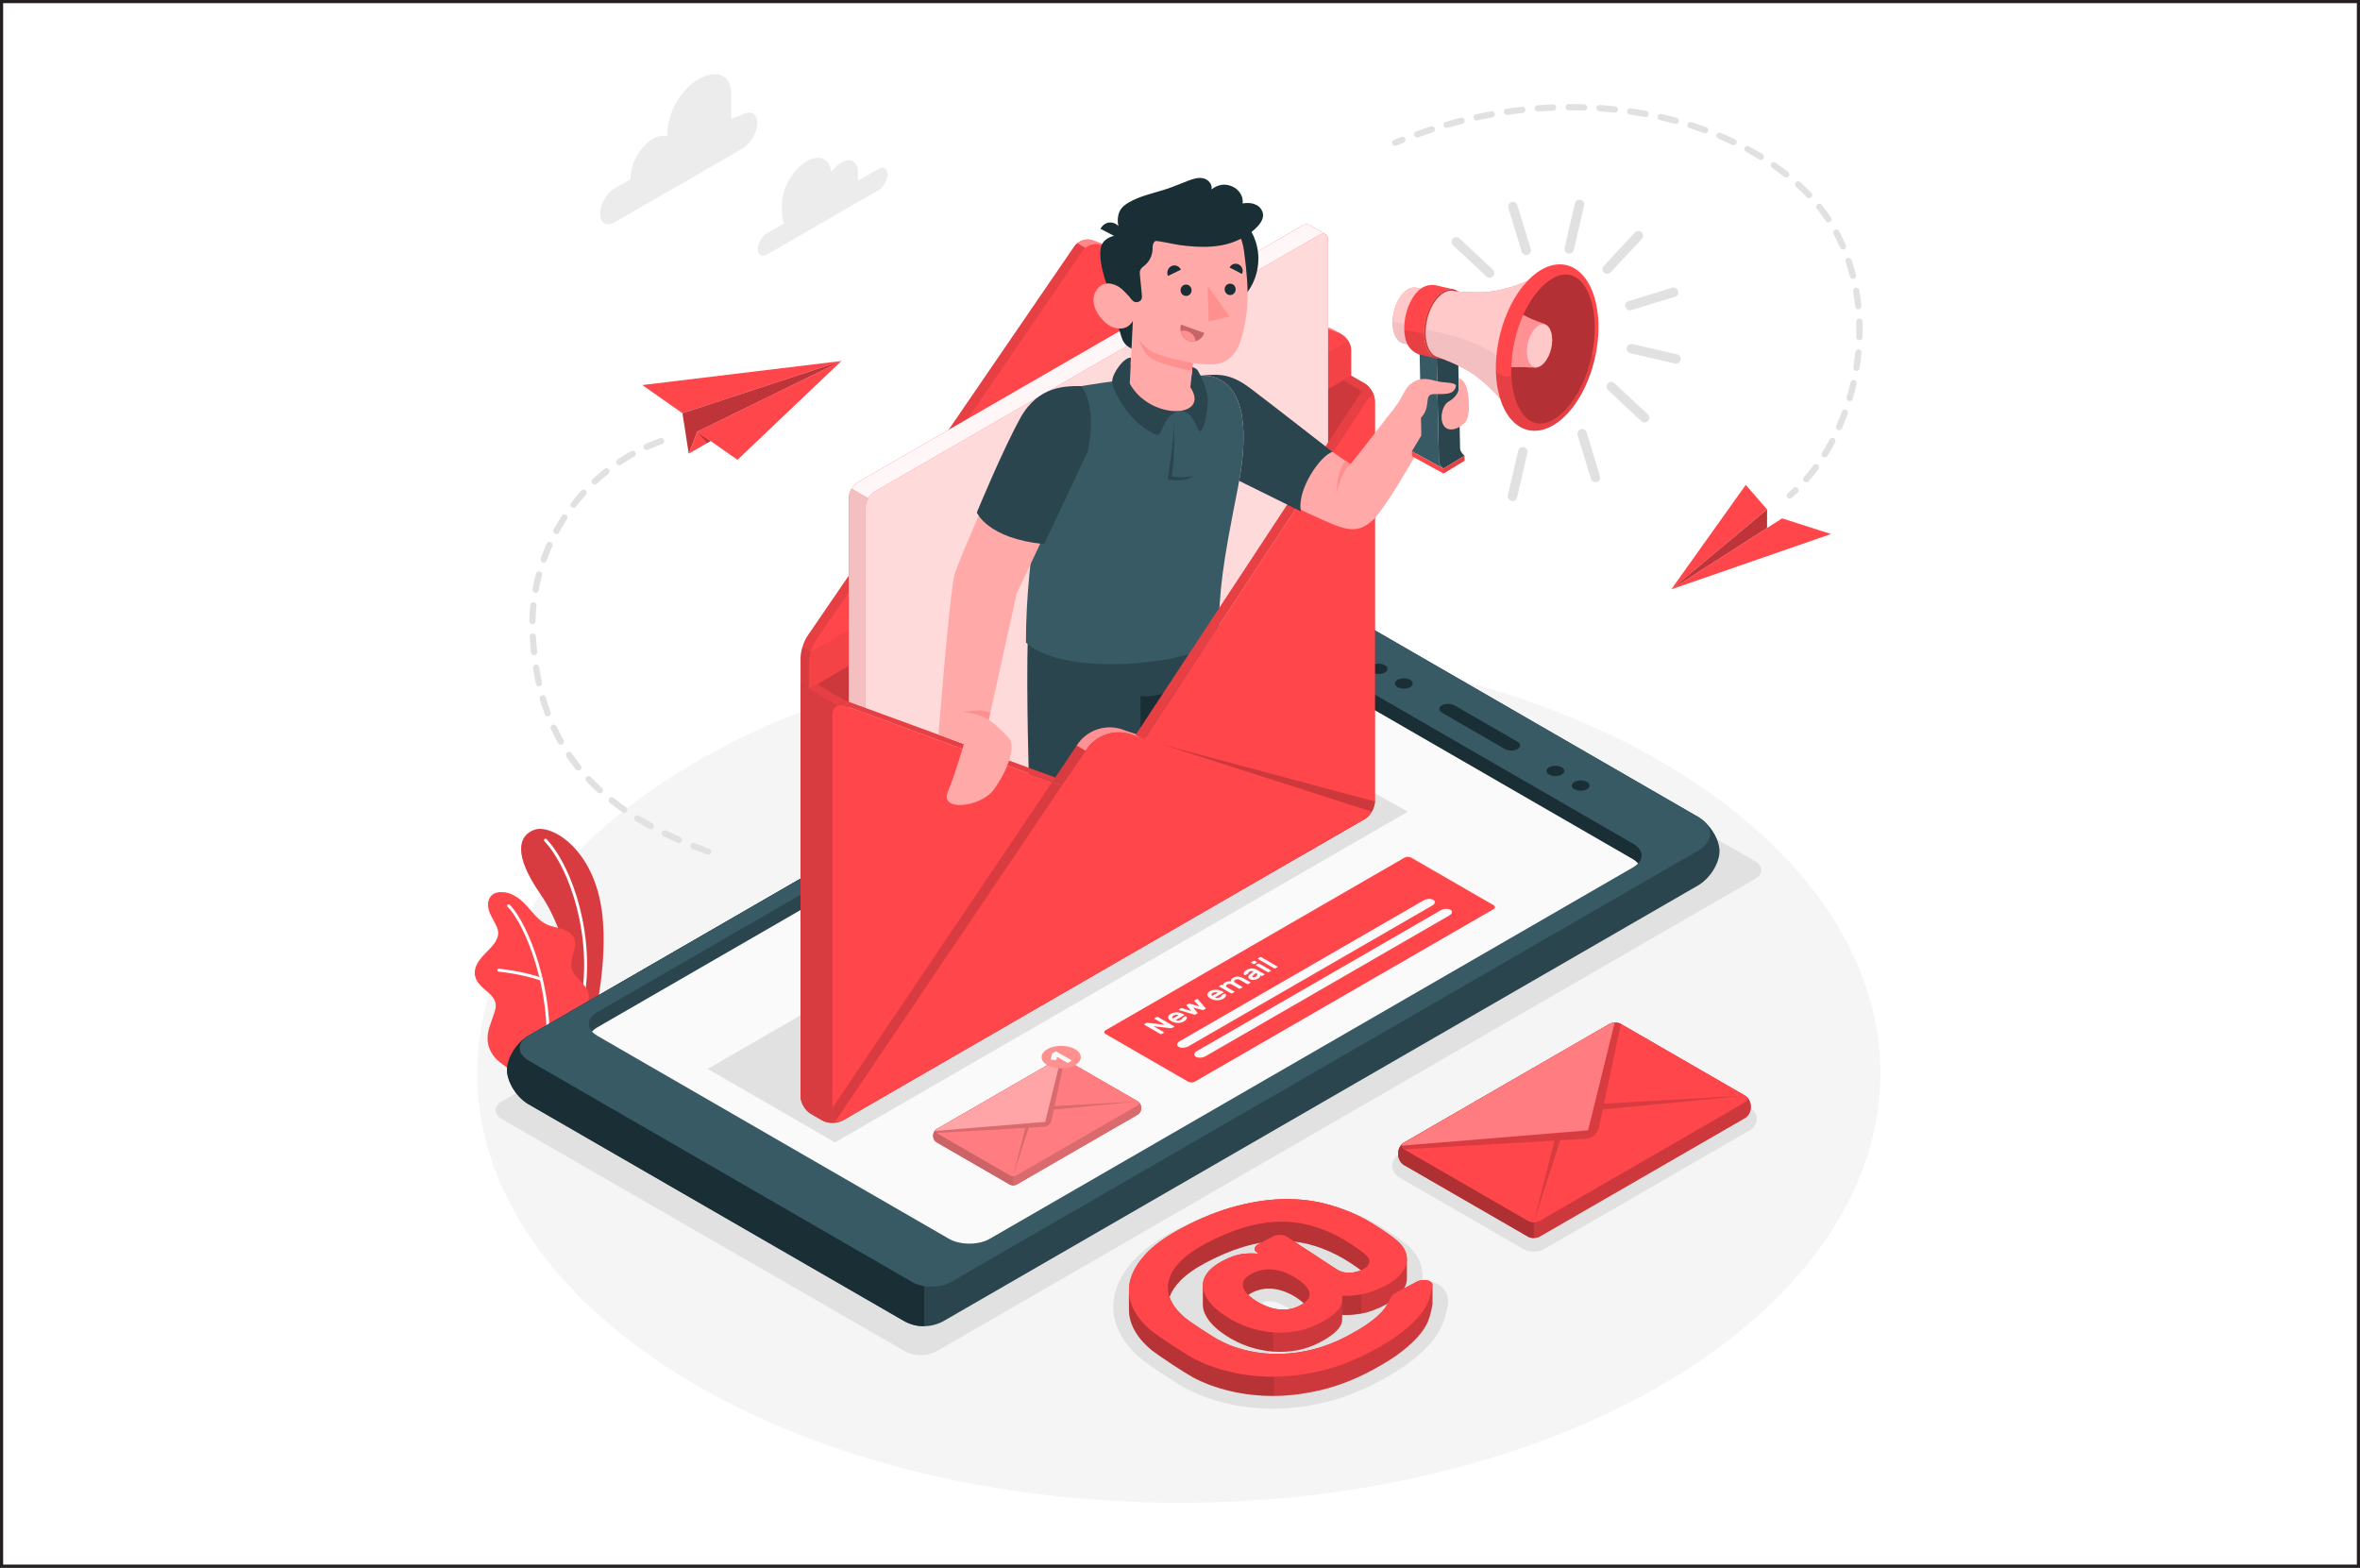 <?xml version="1.0" encoding="UTF-8"?>
<svg xmlns="http://www.w3.org/2000/svg" id="Layer_1" data-name="Layer 1" viewBox="0 0 753 500.2">
  <rect x="0" y="0" width="753" height="500.2" fill="#333333" stroke="none"/>
  <rect x=".5" y=".5" width="752" height="499.2" style="fill: #fff; stroke: #231f20; stroke-miterlimit: 10;"></rect>
  <ellipse id="Floor" cx="376.1" cy="342.5" rx="223.87" ry="137" style="fill: #f5f5f5; stroke-width: 0px;"></ellipse>
  <path id="Shadow" d="m489.38,399.35c-.86,0-2.14-.15-3.34-.84l-39.58-22.85c-1.42-.82-2.26-2.19-2.26-3.66s.85-2.85,2.26-3.66l65.54-37.84c1.21-.7,2.49-.84,3.35-.84s2.14.15,3.34.84l39.58,22.85c1.42.82,2.26,2.19,2.26,3.66s-.85,2.84-2.27,3.66l-65.54,37.84c-1.21.7-2.49.84-3.34.84Z" style="fill: #e1e1e1; stroke-width: 0px;"></path>
  <path id="Shadow-2" data-name="Shadow" d="m406.2,449.45c-5.15,0-10.14-.57-14.83-1.68-4.82-1.14-9.23-2.77-13.09-4.83l-.1-.05c-.79-.45-1.82-1.06-3.13-1.88-1.24-.77-2.5-1.58-3.81-2.44-1.31-.86-2.53-1.68-3.68-2.47-1.19-.82-2.11-1.47-2.79-2-3.39-2.65-5.94-5.68-7.61-9.03-1.84-3.69-2.38-7.58-1.61-11.56.73-3.78,2.75-7.55,6.01-11.2,3.08-3.45,7.4-6.62,13.19-9.69,6.42-3.4,12.64-5.9,18.49-7.43,5.87-1.53,11.52-2.33,16.78-2.38h.5c5.13,0,10.03.64,14.56,1.89,4.58,1.28,8.91,3,12.87,5.14,1.57.87,3.26,1.9,5.08,3.09,1.84,1.2,3.37,2.28,4.69,3.3,2.46,1.82,4.19,3.85,5.15,6.03.92,2.13,1.22,4.27.89,6.37.15,0,.29-.02.44-.02h.28c1.87,0,3.59.55,5,1.59,1.9,1.35,2.86,3.58,2.51,5.88-.25,1.59-.66,3.31-1.22,5.11-.68,2.14-1.9,4.34-3.64,6.54-1.62,2.06-3.8,4.15-6.63,6.39-2.74,2.16-6.38,4.45-10.81,6.8-5.55,2.94-11.21,5.12-16.82,6.48-5.58,1.35-11.08,2.04-16.33,2.07h-.34Zm-3.51-33.89c.18.13.38.27.61.42,1.77,1.16,3.52,1.84,5.21,2.03.32.04.62.05.92.05.76,0,1.46-.12,2.14-.35-.16-.12-.34-.24-.54-.37-1.79-1.17-3.56-1.87-5.27-2.09-.31-.04-.62-.06-.91-.06-.74,0-1.45.12-2.15.37Z" style="fill: #e1e1e1; stroke-width: 0px;"></path>
  <path id="Shadow-3" data-name="Shadow" d="m288.87,431.22l-128.73-74.15c-2.72-1.57-2.72-4.11,0-5.68l261.25-150.77c2.72-1.57,7.12-1.57,9.83,0l128.73,74.15c2.72,1.57,2.72,4.11,0,5.68l-261.25,150.77c-2.72,1.57-7.12,1.57-9.83,0Z" style="fill: #e1e1e1; stroke-width: 0px;"></path>
  <g id="Clouds">
    <path d="m280.24,53.92l-6.55,3.78c.03-.29.06-.58.06-.87v-1.9c0-3.38-2.37-4.75-5.3-3.06-1.18.68-2.27,1.77-3.16,3.04-.48-4.25-3.81-5.83-7.86-3.49-4.38,2.53-7.92,8.67-7.92,13.73v2.84c0,1.31.24,2.41.67,3.29l-5.44,3.14c-1.62.94-2.94,3.22-2.94,5.09s1.32,2.63,2.94,1.7l35.5-20.5c1.62-.94,2.94-3.22,2.94-5.09s-1.32-2.63-2.94-1.7Z" style="fill: #ececec; stroke-width: 0px;"></path>
    <path d="m236.93,36.52l-3.61,1.39v-7.96c0-6.31-5.03-7.82-10.5-4.67h0c-5.47,3.16-9.9,10.83-9.9,17.14v1.16c-1.24-.49-2.84-.3-4.59.71h0c-3.93,2.27-7.12,7.79-7.12,12.34v.53l-5.04,2.91c-2.59,1.5-4.69,5.13-4.69,8.12s2.1,4.2,4.69,2.71l40.77-23.54c2.59-1.5,4.69-5.13,4.69-8.12s-2.1-4.2-4.69-2.71Z" style="fill: #ececec; stroke-width: 0px;"></path>
  </g>
  <g id="Plants">
    <g>
      <path d="m182.97,328.11l6.81-3.93s4.05-16.83,2.44-31.98c-2.27-21.29-16.29-29.31-21.62-27.47-5.33,1.84-6.87,8.03,1.95,20.72,5.2,7.48,11.6,23.07,10.43,42.67Z" style="fill: #ff464b; stroke-width: 0px;"></path>
      <g style="opacity: .15;">
        <path d="m182.97,328.11l6.81-3.93s4.05-16.83,2.44-31.98c-2.27-21.29-16.29-29.31-21.62-27.47-5.33,1.84-6.87,8.03,1.95,20.72,5.2,7.48,11.6,23.07,10.43,42.67Z" style="stroke-width: 0px;"></path>
      </g>
      <path d="m185.79,319.84s-.04,0-.07,0c-.26-.05-.42-.3-.38-.55,3.73-19.64-3.13-41.71-11.63-50.9-.18-.19-.17-.49.03-.67.19-.17.49-.17.67.03,8.65,9.35,15.65,31.78,11.86,51.71-.04.23-.26.4-.49.38Z" style="fill: #fff; stroke-width: 0px;"></path>
    </g>
    <g>
      <path d="m164.17,341.39c-1.07.55-3.93-1.9-4.73-2.5-1.36-1.02-2.44-2.42-3.12-3.97-.8-1.81-.92-3.71-.55-5.65.19-1.01.53-1.98.86-2.95.33-.95.65-1.9.98-2.86.32-.94.65-1.91.57-2.9-.15-1.99-1.84-3.47-3.38-4.75-1.7-1.41-3.45-3.25-3.32-5.64.1-1.84,1.14-3.5,2.35-4.89,1.21-1.39,2.63-2.59,3.74-4.07.8-1.06,1.44-2.32,1.39-3.65-.03-.82-.33-1.61-.69-2.36-.76-1.6-1.8-3.07-2.3-4.77-.5-1.7-.31-3.77,1.05-4.9,1.12-.93,2.71-.98,4.16-.81,1.33.16,2.61.83,3.75,1.54,3.68,2.3,5.62,6.89,9.55,8.71,1.52.7,3.21.93,4.8,1.43,1.59.51,3.2,1.42,3.87,2.95,1.33,3.02-1.59,6.51-.71,9.69.78,2.81,3.41,4.01,4.8,6.58.61,1.12.69,2.39.52,3.66-.29,2.14-.68,3.71-1.84,6.05-.95,1.93-3.64,5.59-3.64,5.59,0,0-17.95,10.37-18.11,10.46Z" style="fill: #ff464b; stroke-width: 0px;"></path>
      <path d="m174.58,335.96s-.01,0-.01,0c-.27-.02-.46-.25-.43-.51,1.72-18.68-6.06-39.79-12.17-46.12-.18-.19-.18-.49.01-.67.19-.18.49-.17.67.01,6.23,6.46,14.18,27.92,12.43,46.86-.02.25-.24.44-.49.43Z" style="fill: #fff; stroke-width: 0px;"></path>
      <path d="m172.73,312.93s-.09-.01-.14-.03c-5.92-2.16-13.4-2.87-13.48-2.88-.26-.02-.45-.25-.43-.51.02-.26.23-.45.51-.43.08,0,7.67.72,13.71,2.93.24.09.37.36.28.6-.07.2-.27.32-.47.31Z" style="fill: #fff; stroke-width: 0px;"></path>
    </g>
  </g>
  <g id="Device">
    <g id="Mobile">
      <path d="m168.65,352.33l119.68,69.09c3.88,2.24,8.46,2.29,12.49.23l240.95-139.12c3.8-2.19,6.87-7.09,6.87-10.95,0-3.86-3.08-8.76-6.87-10.95l-119.24-68.84c-3.78-2.18-9.97-2.18-13.75,0l-240.14,138.65c-3.8,2.19-6.87,7.09-6.87,10.95,0,3.85,3.08,8.76,6.87,10.95Z" style="fill: #2b454e; stroke-width: 0px;"></path>
      <path d="m288.34,421.42l-119.68-69.09c-3.8-2.19-6.87-7.09-6.87-10.95s3.08-8.76,6.87-10.95l126.2-72.86v165.56c-2.24.02-4.47-.54-6.51-1.71Z" style="fill: #1a2e35; stroke-width: 0px;"></path>
      <path d="m291.18,409.11c3.33,1.92,8.79,1.92,12.12,0l238.51-137.7c5.13-2.96,5.13-7.81,0-10.77l-119.26-68.85c-3.78-2.18-9.97-2.18-13.75,0l-240.14,138.65c-3.78,2.18-3.78,5.75,0,7.94l122.52,70.74Z" style="fill: #375a64; stroke-width: 0px;"></path>
      <path d="m302.77,395.24c3.61,2.08,9.46,2.08,13.06,0l205.23-118.49c3.61-2.08,3.61-5.46,0-7.54l-112.19-64.77c-3.59-2.07-9.47-2.07-13.06,0l-205.23,118.49c-3.59,2.07-3.59,5.47,0,7.54l112.19,64.77Z" style="fill: #2b454e; stroke-width: 0px;"></path>
      <path d="m402.73,202.91c2.23.06,4.44.56,6.13,1.53l112.19,64.77c3.61,2.08,3.61,5.46,0,7.54l-22.24,12.84-96.09-61.36v-25.32Z" style="fill: #1a2e35; stroke-width: 0px;"></path>
      <path d="m395.73,209.35c3.59-2.07,9.47-2.07,13.06,0l112.19,64.77c.71.41,1.27.88,1.7,1.37-.42.46-.96.89-1.63,1.27l-205.23,118.49c-3.61,2.08-9.46,2.08-13.06,0l-112.19-64.77c-.7-.41-1.27-.87-1.69-1.35.42-.46.95-.9,1.62-1.29l205.23-118.49Z" style="fill: #fafafa; stroke-width: 0px;"></path>
      <g>
        <path d="m480.05,238.92l-19.88-11.48c-1.19-.68-1.25-1.76-.13-2.4,1.11-.64,2.98-.61,4.16.08l19.88,11.48c1.19.68,1.25,1.76.13,2.4-1.11.64-2.98.61-4.16-.08Z" style="fill: #1a2e35; stroke-width: 0px;"></path>
        <g>
          <path d="m445.91,219.24c-1.11-.64-1.11-1.68,0-2.33,1.11-.64,2.92-.64,4.03,0,1.11.64,1.11,1.68,0,2.33-1.11.64-2.92.64-4.03,0Z" style="fill: #1a2e35; stroke-width: 0px;"></path>
          <path d="m437.85,214.58c-1.11-.64-1.11-1.68,0-2.33s2.92-.64,4.03,0c1.11.64,1.11,1.68,0,2.33-1.11.64-2.92.64-4.03,0Z" style="fill: #1a2e35; stroke-width: 0px;"></path>
          <path d="m502.33,251.81c-1.11-.64-1.11-1.68,0-2.33,1.11-.64,2.92-.64,4.03,0,1.11.64,1.11,1.68,0,2.33-1.11.64-2.92.64-4.03,0Z" style="fill: #1a2e35; stroke-width: 0px;"></path>
          <path d="m494.27,247.15c-1.11-.64-1.11-1.68,0-2.33,1.11-.64,2.92-.64,4.03,0,1.11.64,1.11,1.68,0,2.33-1.11.64-2.92.64-4.03,0Z" style="fill: #1a2e35; stroke-width: 0px;"></path>
        </g>
      </g>
    </g>
    <g id="Mail_Notification" data-name="Mail Notification">
      <path d="m297.75,362.15v.43c0,.69.49,1.54,1.09,1.88l23.35,13.48c.6.35,1.58.35,2.18,0l38.66-22.32c.6-.35,1.09-1.19,1.09-1.88v-.43c0-.69-.49-1.54-1.09-1.88l-23.35-13.48c-.6-.35-1.58-.35-2.18,0l-38.66,22.32c-.6.35-1.09,1.19-1.09,1.89Z" style="fill: #ff464b; stroke-width: 0px;"></path>
      <path d="m297.75,362.15v.43c0,.69.49,1.54,1.09,1.88l23.35,13.48c.6.35,1.58.35,2.18,0l38.66-22.32c.6-.35,1.09-1.19,1.09-1.88v-.43c0-.69-.49-1.54-1.09-1.88l-23.35-13.48c-.6-.35-1.58-.35-2.18,0l-38.66,22.32c-.6.35-1.09,1.19-1.09,1.89Z" style="fill: #ff464b; stroke-width: 0px;"></path>
      <path d="m363.02,351.42l-23.35-13.48c-.6-.35-1.58-.35-2.18,0l-14.22,8.21v32.05h0c.39,0,.79-.09,1.09-.26l38.66-22.32c.6-.35,1.09-1.19,1.09-1.88v-.43c0-.69-.49-1.54-1.09-1.88Z" style="fill: #fff; opacity: .3; stroke-width: 0px;"></path>
      <path d="m363.02,351.42l-23.35-13.48c-.6-.35-1.58-.35-2.18,0l-14.22,8.21v32.05h0c.39,0,.79-.09,1.09-.26l38.66-22.32c.6-.35,1.09-1.19,1.09-1.88v-.43c0-.69-.49-1.54-1.09-1.88Z" style="opacity: .15; stroke-width: 0px;"></path>
      <path d="m323.28,346.16l-24.43,14.11c-.6.35-1.09,1.19-1.09,1.89v.43c0,.69.49,1.54,1.09,1.88l23.35,13.48c.3.17.69.26,1.09.26h0v-32.05Z" style="fill: #fff; opacity: .3; stroke-width: 0px;"></path>
      <path d="m323.28,346.16l-24.43,14.11c-.6.35-1.09,1.19-1.09,1.89v.43c0,.69.49,1.54,1.09,1.88l23.35,13.48c.3.17.69.26,1.09.26h0v-32.05Z" style="opacity: .2; stroke-width: 0px;"></path>
      <path d="m318.45,372.84l-19.61-11.32c-.6-.35-.6-.91,0-1.26l38.66-22.32c.6-.35,1.58-.35,2.18,0l23.35,13.48c.6.35.6.91,0,1.26l-6.41,3.7-2.25,1.3-30,17.32c-.6.35-1.58.35-2.18,0l-1.9-1.1-1.84-1.06Z" style="fill: #ff464b; stroke-width: 0px;"></path>
      <path d="m318.45,372.84l-19.61-11.32c-.6-.35-.6-.91,0-1.26l38.66-22.32c.6-.35,1.58-.35,2.18,0l23.35,13.48c.6.35.6.91,0,1.26l-6.41,3.7-2.25,1.3-30,17.32c-.6.35-1.58.35-2.18,0l-1.9-1.1-1.84-1.06Z" style="fill: #fff; opacity: .3; stroke-width: 0px;"></path>
      <path d="m336.25,354.03l26.77-2.61-26.54,1.5,3.19-14.98c-.33-.19-.76-.27-1.19-.25l-5.01,20.25-35.09,2.89c-.03.24.12.49.44.68l28.33-1.64-3.9,15.38,4.99-15.45h0l4.84-.28c.61-.04,1.17-.28,1.6-.67h0s0,0,0,0c.4-.36.7-.85.82-1.4l.73-3.42Z" style="opacity: .15; stroke-width: 0px;"></path>
      <path d="m306.77,360.15l26.71-2.2.96-3.83.53-2.13,3.53-14.29c-.36.01-.72.09-.99.25l-19.33,11.16-19.33,11.16c-.28.16-.42.37-.44.57l5.36-.44,3.01-.25Z" style="fill: #fff; opacity: .3; stroke-width: 0px;"></path>
      <path d="m334.17,334.75c2.44-1.41,6.4-1.41,8.84,0,2.44,1.41,2.44,3.7,0,5.1-2.44,1.41-6.4,1.41-8.84,0-2.44-1.41-2.44-3.7,0-5.1Z" style="fill: #ff9090; stroke-width: 0px;"></path>
      <path d="m335.5,338.14c-.08,0-.14-.03-.18-.06-.04-.04-.06-.08-.05-.12l.37-1.61s.02-.09.04-.14c.02-.06.06-.1.13-.15l.89-.52c.05-.03.12-.05.2-.05s.14.02.2.05l4.73,2.73c.05.03.08.07.08.11,0,.04-.03.08-.08.11l-.96.55c-.05.03-.12.05-.2.05s-.14-.02-.2-.05l-3.2-1.85-.21.88s-.05.08-.11.11c-.06.03-.13.04-.21.03l-1.25-.09Z" style="fill: #fafafa; stroke-width: 0px;"></path>
    </g>
    <g id="Notification">
      <path d="m379.07,345.11l-26.27-15.17c-.6-.35-.6-.9,0-1.25l95.32-55.04c.6-.35,1.57-.35,2.17,0l26.27,15.17c.6.35.6.9,0,1.25l-95.32,55.04c-.6.35-1.57.35-2.16,0Z" style="fill: #ff464b; stroke-width: 0px;"></path>
      <g>
        <path d="m374.02,327.98c-.09.05-.18.08-.28.08s-.16,0-.21,0l-5.46-.62,3.23,1.87c.06.03.09.07.09.12,0,.05-.03.09-.09.12l-.64.37c-.06.03-.13.05-.21.05-.08,0-.15-.02-.21-.05l-5.07-2.93c-.06-.03-.09-.07-.09-.12,0-.05.03-.09.09-.12l.55-.32c.09-.05.18-.08.27-.08s.17,0,.21,0l5.46.62-3.23-1.87c-.06-.03-.08-.07-.09-.12,0-.05.03-.09.09-.12l.64-.37c.06-.03.13-.05.21-.05s.15.02.21.05l5.07,2.93c.06.03.09.07.09.12,0,.05-.03.09-.09.12l-.55.32Z" style="fill: #fafafa; stroke-width: 0px;"></path>
        <path d="m373.69,325.81c-.29-.17-.52-.35-.69-.55-.17-.2-.27-.41-.29-.61-.02-.21.03-.41.16-.61.13-.2.34-.39.63-.56.29-.17.61-.29.96-.37.35-.08.69-.11,1.04-.1.35,0,.69.06,1.02.14.34.09.64.21.9.36l.35.2c.06.03.09.07.09.12,0,.05-.03.09-.09.12l-2.62,1.51c.12.07.25.12.39.14.14.02.29.03.43.02.15-.01.29-.04.43-.09.14-.05.27-.1.38-.17.17-.1.29-.18.36-.26.07-.08.11-.16.13-.22.02-.06.04-.1.06-.13.02-.03.06-.06.13-.1l.63-.36c.06-.03.13-.05.21-.05.09,0,.16.02.21.05.07.04.12.12.16.23.04.11.04.24,0,.39-.04.15-.13.31-.28.49s-.36.35-.66.51c-.29.17-.61.29-.95.37-.34.08-.69.11-1.04.1-.36-.01-.71-.07-1.06-.17-.35-.1-.68-.24-.99-.42Zm.75-1.79c-.15.09-.26.18-.32.26-.06.09-.1.17-.1.26,0,.08.02.16.07.23.05.07.1.13.17.19l1.77-1.02c-.09-.04-.19-.08-.3-.11-.12-.03-.24-.05-.38-.05-.14,0-.28.01-.43.05-.15.04-.31.1-.48.2Z" style="fill: #fafafa; stroke-width: 0px;"></path>
        <path d="m382.66,321.09l-1.54-1.7s-.05-.07-.06-.11.02-.08.09-.12l.6-.34c.06-.03.13-.05.21-.05s.15.02.21.05c.02.01.04.02.05.04l2.43,2.77s.05.08.06.12c0,.04-.02.08-.09.13l-.6.34c-.07.04-.15.06-.22.05-.07,0-.14-.02-.21-.03l-2.86-.77,1.33,1.65s.05.08.06.12c.01.04-.02.08-.09.12l-.6.34c-.07.04-.15.06-.22.05-.07,0-.14-.02-.2-.04l-4.8-1.4s-.04-.01-.06-.03c-.06-.03-.09-.07-.09-.12,0-.05.03-.09.08-.12l.6-.34c.07-.04.15-.06.22-.05.07,0,.13.02.19.03l2.95.89-1.49-1.73s-.05-.07-.05-.12c0-.05.02-.09.08-.12l.6-.34c.06-.03.13-.05.21-.05.08,0,.15.01.2.03l3,.86Z" style="fill: #fafafa; stroke-width: 0px;"></path>
        <path d="m386.21,318.59c-.29-.17-.52-.35-.69-.55-.17-.2-.27-.41-.29-.61-.02-.21.03-.41.16-.61.13-.2.34-.39.63-.56.29-.17.61-.29.96-.37.35-.08.69-.11,1.04-.1.35,0,.69.06,1.02.14.33.09.64.21.9.36l.35.2c.06.03.09.07.09.12,0,.05-.03.09-.09.12l-2.62,1.51c.12.07.25.12.39.14.14.02.29.03.43.02.15-.01.29-.04.43-.09.14-.05.27-.1.38-.17.17-.1.29-.18.36-.26s.11-.16.13-.22c.02-.06.03-.1.06-.13.02-.03.06-.06.12-.1l.63-.36c.06-.03.13-.05.21-.05.09,0,.16.02.21.05.07.05.12.12.16.23.04.11.04.24,0,.39-.04.15-.13.31-.28.49-.14.17-.36.34-.66.51-.29.17-.61.29-.95.37-.34.08-.69.11-1.04.1-.36-.01-.71-.07-1.06-.17-.35-.1-.68-.24-.99-.42Zm.75-1.79c-.15.09-.26.17-.32.26-.06.09-.1.17-.1.26,0,.08.02.16.07.23.05.07.1.13.17.19l1.77-1.02c-.09-.04-.19-.08-.3-.11-.12-.03-.24-.05-.38-.05-.14,0-.28.01-.43.05-.15.04-.31.1-.48.2Z" style="fill: #fafafa; stroke-width: 0px;"></path>
        <path d="m390.29,314.33c-.03-.16,0-.32.11-.46.1-.15.24-.28.43-.39.33-.19.66-.31.99-.36.33-.05.66-.05.98,0-.04-.1-.05-.2-.03-.31.02-.11.05-.21.11-.31.05-.1.13-.19.22-.28.09-.09.2-.16.31-.23.3-.17.6-.29.89-.34.3-.06.59-.07.88-.05s.57.09.84.19c.27.1.53.22.78.36l2.11,1.22c.06.03.09.07.09.12,0,.05-.03.09-.09.12l-.6.34c-.06.03-.13.05-.21.05s-.15-.02-.21-.05l-2.07-1.2c-.36-.21-.67-.31-.95-.31-.28,0-.54.07-.78.21-.21.12-.32.26-.33.43-.01.16.14.35.47.55l2.11,1.22c.06.03.09.07.09.12,0,.05-.03.09-.09.12l-.6.34c-.06.03-.13.05-.21.05-.08,0-.15-.02-.21-.05l-2.07-1.2c-.36-.21-.67-.31-.95-.31-.28,0-.54.07-.79.21-.21.12-.33.27-.33.44,0,.17.16.36.51.56l2.07,1.2c.06.03.09.07.09.12s-.03.09-.09.12l-.6.34c-.06.03-.13.05-.21.05s-.15-.02-.21-.05l-3.66-2.11c-.06-.03-.09-.07-.09-.12s.03-.09.09-.12l.6-.34c.06-.03.13-.05.21-.05s.15.02.21.05l.18.1Z" style="fill: #fafafa; stroke-width: 0px;"></path>
        <path d="m397.09,311.11c-.09-.08-.16-.17-.21-.29s-.06-.25-.03-.39c.03-.14.11-.29.24-.45.13-.16.33-.31.6-.47.27-.15.54-.27.83-.36.29-.08.57-.13.86-.14.29-.01.58.02.87.09.29.07.57.18.83.34l2.31,1.33c.06.03.09.07.09.12,0,.05-.03.09-.09.12l-.6.34c-.06.03-.13.05-.21.05s-.15-.02-.21-.05l-.26-.15c.04.15.01.32-.09.5-.1.18-.31.36-.63.55-.23.13-.46.23-.7.3-.24.07-.47.1-.7.11-.23,0-.45-.01-.67-.06-.21-.05-.41-.12-.59-.23-.36-.21-.51-.45-.46-.71.05-.27.26-.54.61-.83l1.06-.87c-.21-.12-.44-.17-.67-.14-.23.03-.45.11-.66.23-.13.08-.21.14-.25.21-.04.06-.06.13-.06.21,0,.05-.02.09-.04.12-.02.03-.06.06-.11.09l-.73.42c-.05.03-.11.05-.18.05-.07,0-.12-.01-.17-.05Zm3.52.52c.18-.1.31-.21.4-.32.09-.11.14-.21.15-.32.01-.1-.01-.2-.07-.29-.06-.09-.14-.16-.25-.23l-.08-.05-.88.73c-.18.14-.28.27-.3.36-.02.09.03.18.15.25.11.06.25.08.41.04.16-.04.32-.1.47-.18Z" style="fill: #fafafa; stroke-width: 0px;"></path>
        <path d="m399.93,306.59c.06-.03.13-.05.21-.05s.15.02.21.05l.61.35c.06.03.09.07.09.12,0,.05-.03.09-.09.12l-.67.39c-.06.03-.13.05-.21.05s-.15-.02-.21-.05l-.61-.35c-.06-.03-.09-.07-.09-.12s.03-.09.09-.12l.67-.39Zm5.53,2.99c.06.03.09.07.09.12,0,.05-.03.09-.09.12l-.6.34c-.06.03-.13.05-.21.05-.08,0-.16-.02-.21-.05l-3.66-2.11c-.06-.03-.09-.07-.09-.12,0-.05.03-.09.08-.12l.6-.34c.06-.03.13-.05.21-.05s.15.02.21.05l3.66,2.11Z" style="fill: #fafafa; stroke-width: 0px;"></path>
        <path d="m407.56,308.37c.06.03.09.07.09.12,0,.05-.03.09-.09.12l-.6.34c-.06.03-.13.05-.21.05s-.16-.02-.21-.05l-5.15-2.97c-.06-.03-.09-.07-.09-.12s.03-.09.09-.12l.6-.34c.06-.03.13-.05.21-.05s.15.02.21.05l5.15,2.97Z" style="fill: #fafafa; stroke-width: 0px;"></path>
      </g>
      <path d="m376.43,332.2l77.77-44.9c.96-.55,2.36-.64,3.13-.19.77.44.62,1.25-.34,1.81l-77.78,44.91c-.96.55-2.36.64-3.12.19-.77-.45-.62-1.26.34-1.81Z" style="fill: #fafafa; stroke-width: 0px;"></path>
      <path d="m381.89,335.36l77.77-44.9c.96-.55,2.36-.64,3.13-.19.77.45.62,1.25-.34,1.81l-77.78,44.91c-.96.55-2.36.64-3.12.19-.77-.45-.62-1.26.34-1.81Z" style="fill: #fafafa; stroke-width: 0px;"></path>
    </g>
  </g>
  <g id="Character_Envelope" data-name="Character Envelope">
    <polygon id="Shadow-4" data-name="Shadow" points="266.42 364.5 225.8 341.05 407.76 235.99 449.21 258.97 266.42 364.5" style="fill: #e1e1e1; stroke-width: 0px;"></polygon>
    <g id="Back">
      <path d="m255.43,218.29l173.06-99.91,6.92,4c1.79,1.03,3.26,3.57,3.26,5.64v127.66c0,2.07-1.47,4.6-3.26,5.64l-166.55,96.16c-1.79,1.03-4.72,1.03-6.51,0l-3.67-2.12c-1.79-1.03-3.26-3.57-3.26-5.64v-131.42Z" style="fill: #ff464b; stroke-width: 0px;"></path>
      <path d="m255.43,218.29l173.06-99.91,6.92,4c1.79,1.03,3.26,3.57,3.26,5.64v127.66c0,2.07-1.47,4.6-3.26,5.64l-166.55,96.16c-1.79,1.03-4.72,1.03-6.51,0l-3.67-2.12c-1.79-1.03-3.26-3.57-3.26-5.64v-131.42Z" style="opacity: .2; stroke-width: 0px;"></path>
      <path d="m427.53,107.15l.71-.39-2.69-1.56h0c-.23-.13-.47-.25-.71-.34l-76.16-28.22c-2.02-.75-4.63.09-5.85,1.86l-85.2,124.42c-1.21,1.77-2.2,4.95-2.2,7.1,0,3.56,0,8.26,0,8.26l2.64,1.53,170.42-101.45v-8.26c0-1.01-.37-2.05-.95-2.96Z" style="fill: #ff464b; stroke-width: 0px;"></path>
      <path d="m346.35,79.11c-.34.26-.64.58-.88.93l-85.2,124.41c-.62.92-1.19,2.22-1.58,3.56l-2.65-1.53c.19-.65.43-1.28.69-1.88.01-.03.01-.04.03-.05.12-.26.23-.51.36-.75.03-.04.04-.08.06-.12.14-.27.3-.53.45-.75l85.19-124.41c.13-.19.27-.35.43-.52.14-.14.3-.29.45-.42l2.65,1.53Z" style="opacity: .1; stroke-width: 0px;"></path>
      <path d="m428.21,106.75c-.23-.14-.48-.26-.73-.35l-76.17-28.23c-1.61-.6-3.61-.18-4.96.93l-2.65-1.53c1.36-1.1,3.35-1.53,4.97-.93l76.16,28.22c.25.09.48.21.71.35l2.66,1.54Z" style="fill: #fff; opacity: .35; stroke-width: 0px;"></path>
      <g>
        <path d="m257.17,203.67c.15-.27.3-.52.45-.75-.16.23-.31.48-.45.75Z" style="fill: #ff464b; stroke-width: 0px;"></path>
        <path d="m343.25,77.99c.14-.15.3-.28.46-.41-.16.13-.32.27-.46.41Z" style="fill: #ff464b; stroke-width: 0px;"></path>
        <path d="m256.03,206.48c.2-.65.43-1.29.69-1.89-.26.59-.5,1.24-.69,1.89Z" style="fill: #ff464b; stroke-width: 0px;"></path>
        <path d="m256.75,204.54c.12-.26.24-.51.37-.74-.13.24-.25.48-.37.74Z" style="fill: #ff464b; stroke-width: 0px;"></path>
        <path d="m256.72,204.59s.01-.04.02-.05c0,.02-.01.04-.02.05Z" style="opacity: .2; stroke-width: 0px;"></path>
        <polygon points="256.03 206.48 256.03 206.48 256.03 206.48 256.03 206.48" style="opacity: .2; stroke-width: 0px;"></polygon>
        <polygon points="343.71 77.57 343.71 77.57 343.71 77.57 343.71 77.57" style="opacity: .2; stroke-width: 0px;"></polygon>
        <path d="m257.11,203.79s.04-.08.06-.12c-.02.04-.04.08-.06.12Z" style="opacity: .2; stroke-width: 0px;"></path>
        <path d="m342.82,78.5c.13-.18.27-.35.43-.51-.16.16-.3.33-.43.51Z" style="opacity: .2; stroke-width: 0px;"></path>
      </g>
      <path d="m345.47,80.04l-85.2,124.42c-1.21,1.77-2.2,4.95-2.2,7.1,0,3.56,0,8.26,0,8.26l173.06-99.92v-8.26c0-2.15-1.64-4.5-3.65-5.24l-76.16-28.22c-2.02-.75-4.63.09-5.85,1.86Z" style="fill: #ff464b; stroke-width: 0px;"></path>
      <path d="m431.13,111.64c0-.99-.36-2.01-.92-2.91l-171.52,99.27s0,.01-.02.03c-.37,1.23-.6,2.49-.6,3.52v8.26l173.06-99.92v-8.26Z" style="opacity: .05; stroke-width: 0px;"></path>
    </g>
    <g id="Paper">
      <path d="m423.74,76.57c0-.89-.31-1.52-.81-1.81-.51-.3-4.77-2.76-5.28-3.05-.51-.29-1.21-.25-1.99.2l-141.95,81.95c-1.55.9-2.81,3.07-2.81,4.87v170c0,.9.31,1.52.82,1.82.51.29,4.76,2.75,5.27,3.04.51.29,1.21.25,1.99-.2l141.95-81.95c1.55-.9,2.81-3.07,2.81-4.87V76.57Z" style="fill: #ff464b; stroke-width: 0px;"></path>
      <path d="m423.74,76.57c0-.89-.31-1.52-.81-1.81-.51-.3-4.77-2.76-5.28-3.05-.51-.29-1.21-.25-1.99.2l-141.95,81.95c-1.55.9-2.81,3.07-2.81,4.87v170c0,.9.31,1.52.82,1.82.51.29,4.76,2.75,5.27,3.04.51.29,1.21.25,1.99-.2l141.95-81.95c1.55-.9,2.81-3.07,2.81-4.87V76.57Z" style="fill: #fff; opacity: .95; stroke-width: 0px;"></path>
      <path d="m278.98,333.39l141.95-81.95c1.55-.9,2.81-3.07,2.81-4.87V76.57c0-1.79-1.26-2.52-2.81-1.62l-141.95,81.95c-1.55.9-2.81,3.07-2.81,4.87v170c0,1.79,1.26,2.52,2.81,1.62Z" style="fill: #ff464b; stroke-width: 0px;"></path>
      <path d="m278.98,333.39l141.95-81.95c1.55-.9,2.81-3.07,2.81-4.87V76.57c0-1.79-1.26-2.52-2.81-1.62l-141.95,81.95c-1.55.9-2.81,3.07-2.81,4.87v170c0,1.79,1.26,2.52,2.81,1.62Z" style="fill: #fff; opacity: .8; stroke-width: 0px;"></path>
      <path d="m276.16,331.76c0,.79.25,1.38.66,1.71-.95-.53-4.63-2.67-5.1-2.93-.52-.3-.83-.92-.83-1.82v-170.01c0-.9.31-1.88.83-2.76l5.27,3.04c-.52.88-.83,1.88-.83,2.78v169.99Z" style="fill: #ff464b; stroke-width: 0px;"></path>
      <path d="m276.16,331.76c0,.79.25,1.38.66,1.71-.95-.53-4.63-2.67-5.1-2.93-.52-.3-.83-.92-.83-1.82v-170.01c0-.9.31-1.88.83-2.76l5.27,3.04c-.52.88-.83,1.88-.83,2.78v169.99Z" style="fill: #fff; opacity: .7; stroke-width: 0px;"></path>
      <path d="m276.16,331.76c0,.79.25,1.38.66,1.71-.95-.53-4.63-2.67-5.1-2.93-.52-.3-.83-.92-.83-1.82v-170.01c0-.9.31-1.88.83-2.76l5.27,3.04c-.52.88-.83,1.88-.83,2.78v169.99Z" style="opacity: .05; stroke-width: 0px;"></path>
    </g>
    <g id="Character">
      <path d="m327.97,203.28c-.63,15.81.44,49.7.44,49.7,0,0,16.76,5.07,28.16,3.18,11.4-1.89,35.77-19.15,35.77-19.15l-4.06-36.68-60.3,2.95Z" style="fill: #2b454e; stroke-width: 0px;"></path>
      <path d="m366.89,252.41l2.72-25.83c10.68-6.37,14.16-15.19,14.16-15.19-9.72,12.73-19.87,10.67-19.87,10.67v31.72c.97-.42,1.97-.88,2.98-1.37Z" style="fill: #1a2e35; stroke-width: 0px;"></path>
      <path d="m394.97,155.64c2.71-13.76,3.95-32.06-8.03-35.41-3.12-.87-11.06-.27-11.06-.27l-12.91.64c-7.19.92-17.27,2.35-19.92,3-6.94,1.71-8.99,13.04-12.1,38.14-1.95,15.72-3.6,27.99-3.6,43.29,12.68,11.37,52.33,6.89,61.35-.5.37-17.34,1.32-23.77,6.27-48.89Z" style="fill: #375a64; stroke-width: 0px;"></path>
      <g>
        <path d="m360.78,115.91c-.12,2.51,2.77,6.76,7.19,9.73s8.24,4.18,8.72,5.43c-2.1.39-4,1.44-5.56,5.04-1.49,3.44-1.48,3.55-6.59,0-5.11-3.55-9.68-11.71-9.67-14.43.01-2.72,4.02-7.97,5.98-7.53l-.08,1.75Z" style="fill: #2b454e; stroke-width: 0px;"></path>
        <path d="m376.7,131.07c1.5-1.63,2.91-5.74,3.1-7.52s.65-6.44.65-6.44c0,0,1.22.31,1.77,1.15.55.83,3.27,6.45,3.18,9.59s-.82,7.38-1.88,9.17c-1.06,1.79-1.77-1.37-2.46-2.59-.9-1.59-2.14-3.31-4.35-3.35Z" style="fill: #2b454e; stroke-width: 0px;"></path>
        <path d="m374.68,134.67s.25,11.33-.8,17.36c0,0,3.41.63,6.74-.18,0,0-1.73,2.13-8.07,1.15,0,0,1.95-11.83,2.12-18.33Z" style="fill: #2b454e; stroke-width: 0px;"></path>
      </g>
      <g>
        <g>
          <path d="m401.51,82.33c-.15-9.93-8.32-17.87-18.25-17.72-9.29.14-16.83,7.3-17.65,16.35l-8.17-5.81s-2.98-.47-5.26,1.94c-2.24,2.36-.86,9.6,2.07,16.68,0,0,2.95,12.92,4.09,15.03,1.14,2.11,3.43,2.68,3.43,2.68l-.28-7.86,32.67-2.35-3.23-2.3c6.32-2.86,10.68-9.27,10.57-16.65Z" style="fill: #1a2e35; stroke-width: 0px;"></path>
          <path d="m361.02,94.28c-1.03.64-1.98-1.55-3.85-2.67-1.6-.95-5.19-2.62-7.55,1.34-2.55,4.27,2.08,10.17,5.32,11.39,4.8,1.8,6.52-1.96,6.52-1.96l-.99,20c6.53,11.9,25.93,11.14,19.34,1.17l.79-7.71s5.17.71,7.68.28c4.18-.71,6.76-4.05,7.96-8.6,1.93-7.31,2.62-13.19.68-27.48-2.13-15.66-20.37-15.55-30.13-9.2-9.76,6.35-5.75,23.44-5.75,23.44Z" style="fill: #ffaaa8; stroke-width: 0px;"></path>
          <path d="m400.89,65.42c-1.33-.72-2.93-.78-4.41-.51.33-2.25-1.19-4.46-3.2-5.37-2.43-1.1-4.62-.71-6.76.9.44-1.59-1-3.21-2.62-3.56-1.61-.35-3.27.2-4.81.79-2.29.88-4.55,1.85-6.88,2.63-4.11,1.37-8.48,2.16-12.19,4.38-.88.53-1.72,1.14-2.32,1.97-.84,1.16-1.11,2.65-1.05,4.08.02.48.1.94.2,1.4-.28-.3-.6-.57-.97-.76-1.75-.91-3.88-.17-4.75,1.65l6.19,3.2c-.15,1.25-.31,2.49-.43,3.74-.33,3.3-.97,7.14-.23,10.42.08.37.15.8.4,1.1,0,0,1.6,1.16,3.22,3.13.48.58,1.06,1.52,1.83,1.75.77.23,1.87-.21,2.14-.98.16-.46.12-.97.07-1.46-.2-2.03-.4-4.07-.6-6.1-.05-.54-.1-1.11.1-1.62.27-.68.93-1.11,1.49-1.58,1.42-1.21,2.32-3.02,2.43-4.89.03-.59,0-1.19.16-1.75.13-.43.47-1.1.96-1.1.95,0,6.13,1.12,7.43,1.3,6.78.93,14.06,1.11,20.03-2.22,2.33-1.29,6.25-3.98,6.66-6.86.21-1.5-.76-2.99-2.08-3.71Z" style="fill: #1a2e35; stroke-width: 0px;"></path>
          <path d="m380.59,115.84s-9.37-1.74-12.66-3.43c-2.2-1.13-4.03-3.12-4.58-4.4,0,0,.65,2.76,2.64,5.23,2.43,3.02,14.34,5.09,14.34,5.09l.26-2.49Z" style="fill: #ff9090; stroke-width: 0px;"></path>
        </g>
        <g>
          <path d="m380.19,92.59c.01,1.01-.76,1.83-1.73,1.84-.97.01-1.77-.79-1.78-1.8-.02-1.01.76-1.83,1.73-1.84.97-.01,1.77.8,1.78,1.8Z" style="fill: #1a2e35; stroke-width: 0px;"></path>
          <path d="m376.78,86.05l-4.12,2c-.53-1.18-.04-2.58,1.1-3.14,1.14-.55,2.49-.04,3.02,1.14Z" style="fill: #1a2e35; stroke-width: 0px;"></path>
          <path d="m376.82,103.56l7.44,2.67c-.7,2.13-2.93,3.26-4.99,2.53-2.05-.74-3.15-3.06-2.45-5.19Z" style="fill: #c76668; stroke-width: 0px;"></path>
          <path d="m381.52,108.84c-.29-2.11-2.23-3.59-4.34-3.31-.17.02-.32.07-.48.11.26,1.39,1.19,2.61,2.57,3.1.75.27,1.53.28,2.25.09Z" style="fill: #ff9090; stroke-width: 0px;"></path>
          <path d="m396.28,87.41l-3.97-2.07c.54-1.09,1.86-1.51,2.96-.94,1.1.57,1.55,1.92,1.01,3.01Z" style="fill: #1a2e35; stroke-width: 0px;"></path>
          <path d="m394.26,92.3c.01,1.01-.76,1.83-1.73,1.84-.97.01-1.77-.79-1.78-1.8-.02-1.01.76-1.83,1.73-1.84.97-.01,1.77.8,1.78,1.8Z" style="fill: #1a2e35; stroke-width: 0px;"></path>
          <polygon points="385.31 91.21 385.66 102.56 392.35 101 385.31 91.21" style="fill: #ff9090; stroke-width: 0px;"></polygon>
        </g>
      </g>
    </g>
    <g id="Front">
      <path d="m434.28,257.37c-.05.09-.1.17-.18.26l-72.12-22.87c-5.66-2.52-12.29-.47-15.58,4.8l-77.1,114.59-2.85,1.65h-.03c-.86.49-1.64.56-2.21.26l79.29-118.11c3.29-5.26,9.93-7.31,15.6-4.81l75.17,24.24Z" style="fill: #ff464b; stroke-width: 0px;"></path>
      <path d="m339.29,250.81l.18-.16-70.18,103.5-2.85,1.65h-.03c-.86.49-1.63.54-2.21.26l72.31-106.91,2.78,1.66Z" style="fill: #fff; opacity: .4; stroke-width: 0px;"></path>
      <path d="m434.28,257.38c-.05.09-.1.17-.18.26l-72.13-22.88c-5.66-2.52-12.29-.47-15.58,4.8l-2.85-1.66c3.3-5.24,9.91-7.27,15.57-4.77l75.17,24.25Z" style="fill: #fff; opacity: .4; stroke-width: 0px;"></path>
      <path d="m438.61,127.19h-.01c-.16-.93-.65-1.19-1.28-.75-.25.17-.53.45-.83.86l-.36.51-71.17,108.19-10.63,14.8c-1.19,1.69-3.81,2.66-5.85,2.19l-9.17-2.18-70.02-25.78c-.51-.12-.99-.13-1.43-.05-.18.04-.36.09-.53.17l2.64-1.53,67.13,24.6,8.84,3.15c2.02.48,4.64-.49,5.85-2.19l10.63-14.79,71.52-108.7c.23-.32.52-.56.8-.74l-6.19-3.57,2.59-1.49,4.28,2.47c1.56.91,2.87,2.95,3.19,4.83Z" style="fill: #ff464b; stroke-width: 0px;"></path>
      <path d="m364.95,235.99l-10.63,14.8c-1.19,1.69-3.81,2.66-5.85,2.19l-9.17-2.18.18-.16.44-.7,6.01,1.43c2.02.48,4.64-.49,5.85-2.19l10.52-14.64,2.65,1.44Z" style="fill: #fff; opacity: .4; stroke-width: 0px;"></path>
      <path d="m435.41,122.36l-4.28-2.47-2.59,1.49,6.19,3.57s.01,0,.02.01h-.01c-.31.19-.59.43-.8.73l-71.52,108.69-.1.14h0s2.65,1.45,2.65,1.45l71.17-108.19.36-.51c.3-.4.58-.69.83-.86.64-.44,1.13-.18,1.28.75h.01c-.32-1.88-1.63-3.92-3.19-4.83Z" style="opacity: .1; stroke-width: 0px;"></path>
      <path d="m270.7,227.11l-15.27-8.82v131.42c0,2.07,1.47,4.6,3.26,5.64l3.67,2.12c1.79,1.03,4.72,1.03,6.51,0l1.83-1.06v-129.3Z" style="fill: #ff464b; stroke-width: 0px;"></path>
      <path d="m270.7,227.11l-15.27-8.82v131.42c0,2.07,1.47,4.6,3.26,5.64l3.67,2.12c1.79,1.03,4.72,1.03,6.51,0l1.83-1.06v-129.3Z" style="opacity: .15; stroke-width: 0px;"></path>
      <path d="m438.67,128.01v127.66c0,1.08-.39,2.26-1.01,3.3-.52.86-1.17,1.62-1.91,2.14l-.13.06c-.08.05-.13.1-.21.14l-166.54,96.14h-.03c-.87.51-1.65.57-2.22.27-.51-.26-.86-.79-.97-1.56-.03-.18-.04-.38-.04-.58v-127.67c0-2.06,1.62-3.36,3.66-2.88l70.02,25.78,9.17,2.18c2.04.47,4.66-.51,5.85-2.19l10.63-14.8,71.17-108.19.36-.51c1.21-1.67,2.19-1.36,2.19.71Z" style="fill: #ff464b; stroke-width: 0px;"></path>
      <path d="m435.41,261.31c.08-.04.14-.09.21-.14l.12-.08c.74-.51,1.39-1.28,1.9-2.13.62-1.02,1-2.19,1.01-3.24l-73.71-19.73,49.36,37.49,21.1-12.18Z" style="fill: #ff464b; stroke-width: 0px;"></path>
      <path d="m435.41,261.31c.08-.04.14-.09.21-.14l.12-.08c.74-.51,1.39-1.28,1.9-2.13.62-1.02,1-2.19,1.01-3.24l-73.71-19.73,49.36,37.49,21.1-12.18Z" style="opacity: .2; stroke-width: 0px;"></path>
      <path d="m265.61,355.58c0,1.08.39,1.82,1.02,2.14.58.3,1.35.24,2.22-.25h.03s57.34-33.12,57.34-33.12l13.09-73.55-73.69,102.65v2.12Z" style="fill: #ff464b; stroke-width: 0px;"></path>
      <path d="m346.37,239.55l-79.74,118.17c-.62-.32-1.01-1.06-1.01-2.14v-2.12s77.9-115.52,77.9-115.52c0-.01.01-.03.03-.04l2.83,1.65Z" style="opacity: .15; stroke-width: 0px;"></path>
      <path d="m437.66,258.97c-.51.85-1.17,1.62-1.9,2.13l-.12.08-166.76,96.28h-.03c-.86.5-1.64.56-2.22.26l79.75-118.2c3.31-5.28,9.98-7.33,15.68-4.81l75.6,24.25Z" style="fill: #ff464b; stroke-width: 0px;"></path>
      <path d="m256.04,206.48l2.65,1.53c-.38,1.25-.61,2.52-.61,3.56v8.25l-2.65-1.53v-8.26c0-1.03.23-2.3.61-3.54Z" style="opacity: .15; stroke-width: 0px;"></path>
      <polygon points="269.96 223.63 267.32 225.15 264.64 223.61 258.06 219.82 260.62 218.3 269.96 223.63" style="fill: #ff464b; stroke-width: 0px;"></polygon>
      <path d="m270.07,223.68l-9.45-5.37-2.56,1.52,6.58,3.79,2.67,1.54.03-.02c.16-.07.33-.12.5-.16.44-.08.92-.06,1.43.05l5.32,1.96,61.13,22.5.96-1.42-66.6-24.4Z" style="opacity: .1; stroke-width: 0px;"></path>
    </g>
    <g id="Arm">
      <path d="m343.05,123.59c-8.48.61-14.3,2.63-19.77,15.77-3.54,8.49-17.39,39.01-18.73,44.06-1.58,5.93-5.12,50.95-5.12,50.95l8.1,3.04s-2.77,9.69-5.12,15.23c-2.7,6.38,10.49,5.04,14.72-.76,4.25-5.82,7.12-13.57,4.81-16.29-3.06-3.6-6.43-5.95-6.43-5.95l8.86-40.17,18.59-39.52s9.33-19.42.09-26.36Z" style="fill: #ffaaa8; stroke-width: 0px;"></path>
      <path d="m315.51,229.64c-4.33-2.45-8.22-2.34-8.22-2.34,0,0,4.26-1.37,8.6,0l-.39,2.35Z" style="fill: #ff9090; stroke-width: 0px;"></path>
      <path d="m344.98,123.2c-4.77-.04-13.66-.25-19.41,10.15-5.76,10.4-13.9,30.17-13.9,30.17,0,0,3.39,8.33,21.5,10.07l13.88-29.53s3.38-13.55-2.07-20.85Z" style="fill: #2b454e; stroke-width: 0px;"></path>
    </g>
    <g id="Arm-2" data-name="Arm">
      <g>
        <path d="m406.46,130.02c7.16,5.64,18.78,14.52,24.43,18.07,4.27-5.17,12.13-15.62,14.04-17.91,2.42-2.91,10.08-7.67,10.08-7.67l2.89,11.6s-14.51,26.77-19.77,31.73c-5.54,5.22-9.55,3.06-20.38-1.91-10.23-4.69-21.34-10.5-21.34-10.5,2.2-19.46.71-30-8.59-33.28,6.25.78,12.64,5.14,18.64,9.88Z" style="fill: #ffaaa8; stroke-width: 0px;"></path>
        <path d="m425.15,144.18c-3.74,1.03-11.47,12.03-10.06,18.99l-19.7-9.74c2.39-13.43,2.9-30.03-8.44-33.21-.84-.24-2.03-.36-3.32-.42h0c5.65-.56,9.34-.4,15.26,4.05s26.27,20.32,26.27,20.32Z" style="fill: #2b454e; stroke-width: 0px;"></path>
        <path d="m430.89,148.09c-2.82,2.47-3.74,6.94-4.28,8.7,0,0-.59-5.16,2.65-9.77l1.63,1.06Z" style="fill: #ff9090; stroke-width: 0px;"></path>
        <g>
          <g>
            <path d="m458.32,109.54l6.75-4.1s.78,36.44.8,37.63c.03,1.19,1.42,2.34,1.42,2.34l-6.75,4.09s-1.39-1.16-1.42-2.34c-.03-1.18-.8-37.63-.8-37.63Z" style="fill: #2b454e; stroke-width: 0px;"></path>
            <path d="m465.4,120.63s1.94.46,2.68,3.47c.74,3.01,1.11,8.76-.61,10.65-1.73,1.89-4.09,2.72-5.66,2.04-2.93-1.27-2.04-7.23.31-8.6,3.76-2.19,3.31-4.61,3.31-4.61l-.03-2.95Z" style="fill: #ffaaa8; stroke-width: 0px;"></path>
            <path d="m450.01,109.65l2.96,3.61.53,25.7-3.01,5.02,10.05,5.52c-.88-.76-1.33-1.54-1.42-2.34l-.7-32.89-8.41-4.62Z" style="fill: #375a64; stroke-width: 0px;"></path>
            <polygon points="450.49 143.99 450.53 145.57 460.57 151.09 460.54 149.51 450.49 143.99" style="fill: #ff464b; stroke-width: 0px;"></polygon>
            <polygon points="460.57 151.09 467.33 146.99 467.29 145.41 460.54 149.51 460.57 151.09" style="fill: #ff464b; stroke-width: 0px;"></polygon>
            <polygon points="460.57 151.09 467.33 146.99 467.29 145.41 460.54 149.51 460.57 151.09" style="opacity: .1; stroke-width: 0px;"></polygon>
          </g>
          <g>
            <g>
              <path d="m451.97,91.82h0c-1.31-.33-2.83.23-4.24,1.74l-.05.05c-2.79,2.98-4.08,8.57-2.89,12.47l.02.07c.62,2.02,1.78,3.2,3.14,3.44h0s5.84,1.41,5.84,1.41l3.58-17.88-5.4-1.3Z" style="fill: #ff464b; stroke-width: 0px;"></path>
              <path d="m451.97,91.82h0c-1.31-.33-2.83.23-4.24,1.74l-.05.05c-2.79,2.98-4.08,8.57-2.89,12.47l.02.07c.62,2.02,1.78,3.2,3.14,3.44h0s5.84,1.41,5.84,1.41l3.58-17.88-5.4-1.3Z" style="fill: #fff; opacity: .7; stroke-width: 0px;"></path>
              <path d="m447.95,109.6h0s5.84,1.41,5.84,1.41l1.19-5.93-10.63-2.46c-.02,1.22.11,2.41.43,3.47l.02.07c.62,2.02,1.78,3.2,3.14,3.44Z" style="opacity: .05; stroke-width: 0px;"></path>
              <path d="m463.81,92.32h0c-1.48-.33-3.16.21-4.76,1.7-.17.15-.34.32-.5.5-.2.21-.38.43-.57.66-.3.38-.59.78-.86,1.2-.49.77-.93,1.62-1.29,2.51-.99,2.39-1.51,5.11-1.45,7.64.03,1.28.21,2.51.55,3.63.73,2.39,2.06,3.83,3.64,4.25l-5.56-1.28h0c-1.97-.56-3.68-2.09-4.4-4.43-.33-1.07-.51-2.25-.55-3.46-.09-2.58.44-5.36,1.45-7.81.37-.89.8-1.74,1.29-2.51.27-.43.55-.83.86-1.2.18-.23.37-.45.57-.66.16-.18.34-.34.51-.5,1.6-1.41,3.57-1.88,5.38-1.54h0s.15.03.15.03c.06.02.13.03.2.05l5.32,1.22Z" style="fill: #ff464b; stroke-width: 0px;"></path>
              <path d="m453.01,113.13h0c-1.97-.56-3.68-2.09-4.4-4.43-.33-1.07-.51-2.25-.55-3.46l6.3,1.29c.03,1.28.21,2.51.55,3.63.73,2.39,2.06,3.83,3.64,4.25l-5.56-1.28Z" style="opacity: .1; stroke-width: 0px;"></path>
              <path d="m467.58,96.61c1.49,4.9-.13,11.9-3.62,15.64-1.76,1.88-3.66,2.58-5.3,2.18-.03,0-.06-.01-.09-.02-1.58-.42-2.92-1.87-3.64-4.25-1.49-4.9.13-11.9,3.62-15.65,1.74-1.87,3.63-2.57,5.26-2.19,1.64.37,3.03,1.83,3.77,4.29Z" style="fill: #ff464b; stroke-width: 0px;"></path>
              <path d="m467.58,96.61c1.49,4.9-.13,11.9-3.62,15.64-1.76,1.88-3.66,2.58-5.3,2.18-.03,0-.06-.01-.09-.02-1.58-.42-2.92-1.87-3.64-4.25-1.49-4.9.13-11.9,3.62-15.65,1.74-1.87,3.63-2.57,5.26-2.19,1.64.37,3.03,1.83,3.77,4.29Z" style="opacity: .2; stroke-width: 0px;"></path>
              <path d="m490.74,88.16s-6.54,6.34-9.66,19.82c-.61,2.65-.99,5.11-1.19,7.35-.84,9.16,1.15,14.7,1.15,14.7-4.03-4.95-8.69-9.93-14.85-12.95-3.81-1.87-7.39-3.13-7.39-3.13h0c-1.49-.36-2.72-1.73-3.39-3.93-.44-1.45-.6-3.09-.51-4.78.05-1.07.21-2.15.45-3.21.64-2.74,1.87-5.34,3.56-7.15,1.57-1.68,3.28-2.38,4.77-2.03h0s3.77.44,8.01.43c6.86,0,13.23-2.43,19.03-5.11Z" style="fill: #ff464b; stroke-width: 0px;"></path>
              <path d="m490.74,88.16s-6.54,6.34-9.66,19.82c-.61,2.65-.99,5.11-1.19,7.35-.84,9.16,1.15,14.7,1.15,14.7-4.03-4.95-8.69-9.93-14.85-12.95-3.81-1.87-7.39-3.13-7.39-3.13h0c-1.49-.36-2.72-1.73-3.39-3.93-.44-1.45-.6-3.09-.51-4.78.05-1.07.21-2.15.45-3.21.64-2.74,1.87-5.34,3.56-7.15,1.57-1.68,3.28-2.38,4.77-2.03h0s3.77.44,8.01.43c6.86,0,13.23-2.43,19.03-5.11Z" style="fill: #fff; opacity: .7; stroke-width: 0px;"></path>
              <path d="m479.89,115.33c-.84,9.16,1.15,14.7,1.15,14.7-4.03-4.95-8.69-9.93-14.85-12.95-3.81-1.87-7.39-3.13-7.39-3.13h0c-1.49-.36-2.72-1.73-3.39-3.93-.44-1.45-.6-3.09-.51-4.78,6.77,1.15,17.92,3.68,24.98,10.1Z" style="opacity: .05; stroke-width: 0px;"></path>
              <path d="m508.71,94.77c1.56,5.11,1.69,11.18.65,17.14h0c-1.34,7.64-4.6,15.09-9.27,20.09-8.32,8.9-17.94,6.67-21.49-4.98-.81-2.67-1.24-5.59-1.31-8.63-.18-7.48,1.79-15.62,5.35-22.14.5-.92,1.03-1.8,1.6-2.65.23-.35.48-.7.72-1.04h0c.35-.48.71-.95,1.08-1.4.38-.47.78-.92,1.18-1.36,8.32-8.9,17.94-6.68,21.49,4.98Z" style="fill: #ff464b; stroke-width: 0px;"></path>
              <path d="m509.36,111.91c-1.34,7.63-4.6,15.08-9.27,20.08-8.32,8.9-17.94,6.67-21.49-4.98-.81-2.67-1.24-5.59-1.31-8.63h0c1.14,1.3,4.25,2.7,4.89.86.08,2.71.46,5.31,1.17,7.65,1.02,3.35,2.59,5.82,4.54,7.16,1.66,1.14,3.55,1.4,5.61.77,2-.61,4.1-2.05,6.08-4.17,3.97-4.25,6.88-10.61,8.3-17.23,0,0,.79.34,1.48-1.52Z" style="opacity: .1; stroke-width: 0px;"></path>
              <path d="m507.66,95.8c1.57,5.15,1.53,11.51.22,17.63-1.42,6.62-4.32,12.98-8.3,17.23-1.98,2.11-4.08,3.56-6.08,4.17-2.06.63-3.95.37-5.61-.77-1.95-1.34-3.52-3.81-4.54-7.16-.71-2.34-1.1-4.94-1.17-7.65-.03-1.03-.02-2.07.04-3.12.1-1.83.32-3.7.66-5.55.07-.38.15-.76.22-1.13.13-.63.27-1.26.43-1.87.54-2.12,1.23-4.2,2.06-6.17,0-.02.02-.05.03-.07.55-1.31,1.17-2.57,1.84-3.76.48-.86.99-1.68,1.53-2.46.22-.33.45-.65.69-.96.28-.38.57-.74.87-1.1.29-.35.59-.68.88-1,1.98-2.12,4.09-3.56,6.08-4.17,4.43-1.35,8.23,1.62,10.15,7.93Z" style="fill: #ff464b; stroke-width: 0px;"></path>
              <path d="m507.66,95.8c1.57,5.15,1.53,11.51.22,17.63-1.42,6.62-4.32,12.98-8.3,17.23-1.98,2.11-4.08,3.56-6.08,4.17-2.06.63-3.95.37-5.61-.77-1.95-1.34-3.52-3.81-4.54-7.16-.71-2.34-1.1-4.94-1.17-7.65-.03-1.03-.02-2.07.04-3.12.1-1.83.32-3.7.66-5.55.07-.38.15-.76.22-1.13.13-.63.27-1.26.43-1.87.54-2.12,1.23-4.2,2.06-6.17,0-.02.02-.05.03-.07.55-1.31,1.17-2.57,1.84-3.76.48-.86.99-1.68,1.53-2.46.22-.33.45-.65.69-.96.28-.38.57-.74.87-1.1.29-.35.59-.68.88-1,1.98-2.12,4.09-3.56,6.08-4.17,4.43-1.35,8.23,1.62,10.15,7.93Z" style="opacity: .3; stroke-width: 0px;"></path>
            </g>
            <path d="m493,103.4l-2.76,13.93c-2.01-.13-5.39-.28-8.06-.16,0-.35.02-.69.04-1.04.1-1.83.32-3.7.66-5.55.07-.38.15-.76.22-1.14.13-.63.27-1.26.43-1.87.54-2.12,1.23-4.2,2.06-6.17,0-.02.02-.05.03-.07.12-.29.25-.58.38-.86,3.16,1.74,7,2.93,7,2.93Z" style="fill: #ff464b; stroke-width: 0px;"></path>
            <g style="opacity: .4;">
              <path d="m493,103.4l-2.76,13.93c-2.01-.13-5.39-.28-8.06-.16,0-.35.02-.69.04-1.04.1-1.83.32-3.7.66-5.55.07-.38.15-.76.22-1.14.13-.63.27-1.26.43-1.87.54-2.12,1.23-4.2,2.06-6.17,0-.02.02-.05.03-.07.12-.29.25-.58.38-.86,3.16,1.74,7,2.93,7,2.93Z" style="fill: #fff; stroke-width: 0px;"></path>
            </g>
            <path d="m490.76,117.13c-1.45.44-2.67-.47-3.27-2.43l-.02-.06c-.94-3.08.09-7.51,2.28-9.86l.04-.05c.59-.63,1.22-1.06,1.83-1.24,1.45-.44,2.67.47,3.27,2.43l.02.06c.94,3.08-.09,7.51-2.28,9.86l-.04.05c-.59.63-1.22,1.06-1.83,1.24h0Z" style="fill: #ff464b; stroke-width: 0px;"></path>
            <g style="opacity: .7;">
              <path d="m490.76,117.13c-1.45.44-2.67-.47-3.27-2.43l-.02-.06c-.94-3.08.09-7.51,2.28-9.86l.04-.05c.59-.63,1.22-1.06,1.83-1.24,1.45-.44,2.67.47,3.27,2.43l.02.06c.94,3.08-.09,7.51-2.28,9.86l-.04.05c-.59.63-1.22,1.06-1.83,1.24h0Z" style="fill: #fff; stroke-width: 0px;"></path>
            </g>
          </g>
          <g>
            <path d="m487.4,81.3c-.8.24-1.64-.21-1.88-1l-4.25-13.94c-.24-.8.21-1.64,1-1.88.8-.24,1.64.21,1.88,1l4.25,13.94c.24.8-.21,1.64-1,1.88Z" style="fill: #e1e1e1; stroke-width: 0px;"></path>
            <path d="m475.75,88.57c-.5.15-1.06.04-1.47-.34l-10.65-9.95c-.61-.57-.64-1.52-.07-2.13.56-.61,1.52-.64,2.13-.07l10.65,9.95c.61.57.64,1.52.07,2.13-.19.2-.42.34-.66.41Z" style="fill: #e1e1e1; stroke-width: 0px;"></path>
            <path d="m483.03,159.79c-.25.07-.51.09-.78.03-.81-.19-1.32-1-1.13-1.81l3.29-14.2c.19-.81,1-1.32,1.81-1.13.81.19,1.32,1,1.13,1.81l-3.29,14.2c-.13.54-.53.95-1.03,1.1Z" style="fill: #e1e1e1; stroke-width: 0px;"></path>
            <path d="m509.49,153.77c-.8.24-1.64-.21-1.88-1l-4.25-13.94c-.24-.8.21-1.64,1-1.88.8-.24,1.64.21,1.88,1l4.25,13.94c.24.8-.21,1.64-1,1.88Z" style="fill: #e1e1e1; stroke-width: 0px;"></path>
            <path d="m525.18,134.74c-.5.15-1.06.04-1.47-.34l-10.65-9.95c-.61-.57-.64-1.52-.07-2.13.57-.61,1.52-.64,2.13-.07l10.65,9.95c.61.57.64,1.52.07,2.13-.19.2-.42.34-.66.41Z" style="fill: #e1e1e1; stroke-width: 0px;"></path>
            <path d="m535.18,115.96c-.25.07-.51.09-.78.03l-14.2-3.29c-.81-.19-1.32-1-1.13-1.81.19-.81,1-1.32,1.81-1.13l14.2,3.29c.81.19,1.32,1,1.13,1.81-.13.54-.53.95-1.03,1.1Z" style="fill: #e1e1e1; stroke-width: 0px;"></path>
            <path d="m534.45,94.69l-13.94,4.25c-.8.24-1.64-.21-1.88-1-.24-.8.21-1.64,1-1.88l13.94-4.25c.8-.24,1.64.21,1.88,1,.24.8-.21,1.64-1,1.88Z" style="fill: #e1e1e1; stroke-width: 0px;"></path>
            <path d="m513.25,87.29c-.5.15-1.06.04-1.47-.34-.61-.57-.64-1.52-.07-2.13l9.95-10.65c.56-.61,1.52-.64,2.13-.07.61.57.64,1.52.07,2.13l-9.95,10.65c-.19.2-.42.34-.66.41Z" style="fill: #e1e1e1; stroke-width: 0px;"></path>
            <path d="m501.12,80.84c-.25.07-.51.09-.78.03-.81-.19-1.32-1-1.13-1.81l3.29-14.2c.19-.81,1-1.32,1.81-1.13.81.19,1.32,1,1.13,1.81l-3.29,14.2c-.13.54-.53.95-1.03,1.1Z" style="fill: #e1e1e1; stroke-width: 0px;"></path>
          </g>
          <path d="m444.92,130.18c2.88-3.65,2.99-5.93,5.23-7.72,2.24-1.79,4.5-1.9,7.83-.95,2.52.72,5.46.36,6.48,1.29.29.19-.16,1.81-1.34,2.39-1.42.7-3.72.53-5.41.54-3.85.02-.69,3.8-4.4,7.64-1.58,2.75-8.39-3.2-8.39-3.2Z" style="fill: #ffaaa8; stroke-width: 0px;"></path>
        </g>
      </g>
    </g>
  </g>
  <g id="Paper_Plane" data-name="Paper Plane">
    <g>
      <polygon points="533.24 188.05 568.61 165.39 584.2 170.39 533.24 188.05" style="fill: #ff464b; stroke-width: 0px;"></polygon>
      <polygon points="533.24 188.05 563.81 162.55 557.02 154.7 533.24 188.05" style="fill: #ff464b; stroke-width: 0px;"></polygon>
      <polygon points="563.81 162.55 563.81 168.46 533.24 188.05 563.81 162.55" style="fill: #ff464b; stroke-width: 0px;"></polygon>
      <polygon points="563.81 162.55 563.81 168.46 533.24 188.05 563.81 162.55" style="opacity: .25; stroke-width: 0px;"></polygon>
    </g>
    <g>
      <path d="m571.07,159.12c-.28,0-.56-.12-.76-.35-.36-.42-.32-1.05.1-1.41.62-.53,1.22-1.08,1.81-1.65.4-.38,1.03-.37,1.41.03.38.4.37,1.03-.03,1.41-.62.59-1.24,1.16-1.89,1.71-.19.16-.42.24-.65.24Z" style="fill: #e1e1e1; stroke-width: 0px;"></path>
      <path d="m576.33,153.88c-.23,0-.47-.08-.66-.25-.42-.36-.46-1-.09-1.41,1.05-1.19,2.07-2.46,3.04-3.78.33-.44.95-.54,1.4-.21.44.33.54.95.21,1.4-1,1.36-2.06,2.67-3.14,3.91-.2.23-.47.34-.75.34Zm5.86-7.92c-.18,0-.36-.05-.53-.15-.47-.29-.61-.91-.32-1.38.84-1.35,1.66-2.77,2.42-4.21.26-.49.86-.67,1.35-.42.49.26.68.86.42,1.35-.79,1.49-1.62,2.95-2.5,4.34-.19.3-.52.47-.85.47Zm4.6-8.71c-.13,0-.27-.03-.4-.08-.5-.22-.73-.81-.51-1.32.65-1.47,1.26-2.99,1.82-4.51.19-.52.76-.78,1.28-.6.52.19.79.76.6,1.28-.57,1.57-1.2,3.13-1.87,4.64-.16.37-.53.6-.91.6Zm3.38-9.26c-.09,0-.19-.01-.28-.04-.53-.16-.83-.71-.68-1.24.45-1.55.86-3.13,1.22-4.71.12-.54.65-.88,1.2-.76.54.12.88.66.76,1.2-.37,1.62-.79,3.25-1.25,4.84-.13.44-.53.72-.96.72Zm2.17-9.62c-.05,0-.11,0-.16-.01-.55-.09-.92-.6-.83-1.14.25-1.59.46-3.22.62-4.83.05-.55.55-.97,1.09-.9.55.05.95.54.9,1.09-.16,1.65-.37,3.32-.63,4.96-.08.49-.5.84-.99.84Zm.94-9.82h-.03c-.55-.02-.99-.48-.97-1.03.02-.77.04-1.54.04-2.31,0-.85-.01-1.71-.04-2.56-.02-.55.41-1.02.96-1.03.57-.04,1.02.41,1.03.96.03.88.05,1.75.05,2.63,0,.79-.01,1.58-.04,2.37-.02.54-.46.97-1,.97Zm-.35-9.86c-.51,0-.94-.38-.99-.9-.17-1.62-.39-3.24-.67-4.82-.09-.54.27-1.06.81-1.16.55-.09,1.06.27,1.16.81.28,1.62.52,3.29.69,4.96.06.55-.34,1.04-.89,1.1-.04,0-.07,0-.1,0Zm-1.71-9.71c-.45,0-.85-.3-.97-.75-.4-1.57-.86-3.14-1.37-4.66-.18-.52.1-1.09.63-1.27.52-.18,1.09.11,1.27.63.53,1.57,1,3.18,1.41,4.81.13.54-.19,1.08-.72,1.21-.08.02-.17.03-.25.03Zm-3.16-9.34c-.39,0-.75-.23-.92-.6-.64-1.49-1.35-2.96-2.11-4.36-.26-.49-.08-1.09.41-1.35.49-.26,1.09-.08,1.35.41.78,1.46,1.52,2.98,2.18,4.52.22.51-.01,1.1-.52,1.31-.13.06-.26.08-.4.08Zm-4.67-8.68c-.33,0-.64-.16-.84-.45-.89-1.35-1.84-2.66-2.85-3.91-.35-.43-.28-1.06.16-1.41.43-.34,1.06-.28,1.41.16,1.04,1.3,2.03,2.66,2.96,4.06.3.46.18,1.08-.29,1.38-.17.11-.36.17-.55.17Zm-6.15-7.7c-.26,0-.53-.1-.72-.31-1.09-1.15-2.27-2.29-3.48-3.39-.41-.37-.44-1-.07-1.41.37-.41,1-.44,1.41-.07,1.25,1.13,2.46,2.31,3.59,3.49.38.4.37,1.03-.03,1.41-.19.18-.44.28-.69.28Zm-7.31-6.62c-.22,0-.43-.07-.62-.21-1.25-.99-2.57-1.96-3.92-2.89-.45-.31-.57-.94-.25-1.39.31-.45.94-.57,1.39-.25,1.38.96,2.73,1.96,4.02,2.97.43.34.51.97.17,1.4-.2.25-.49.38-.79.38Zm-8.1-5.62c-.18,0-.36-.05-.52-.15-1.37-.83-2.79-1.65-4.23-2.43-.49-.26-.67-.87-.41-1.35.26-.49.87-.67,1.35-.41,1.47.8,2.93,1.63,4.33,2.48.47.29.62.9.33,1.38-.19.31-.52.48-.85.48Zm-8.68-4.69c-.14,0-.29-.03-.43-.1-1.46-.7-2.96-1.37-4.46-1.99-.51-.21-.75-.8-.54-1.31.21-.51.8-.75,1.31-.54,1.53.64,3.06,1.32,4.55,2.03.5.24.71.83.47,1.33-.17.36-.53.57-.9.57Zm-100.97-2.48c-.41,0-.8-.25-.94-.66-.19-.52.08-1.09.6-1.28,1.57-.56,3.15-1.1,4.7-1.6.53-.17,1.09.12,1.26.65.17.53-.12,1.09-.65,1.26-1.53.49-3.1,1.02-4.64,1.58-.11.04-.23.06-.34.06Zm91.88-1.33c-.11,0-.23-.02-.34-.06-1.5-.55-3.06-1.08-4.63-1.58-.53-.17-.82-.73-.65-1.26.17-.53.73-.82,1.26-.65,1.6.51,3.18,1.05,4.71,1.61.52.19.79.76.6,1.28-.15.41-.53.66-.94.66Zm-82.49-1.69c-.44,0-.83-.29-.96-.72-.15-.53.15-1.08.68-1.24,1.57-.45,3.19-.89,4.8-1.29.54-.13,1.08.19,1.21.73.13.54-.19,1.08-.73,1.21-1.59.4-3.18.83-4.73,1.27-.09.03-.19.04-.28.04Zm73.08-1.29c-.09,0-.17-.01-.26-.04-1.54-.42-3.14-.82-4.75-1.18-.54-.12-.88-.66-.75-1.2.12-.54.65-.88,1.2-.75,1.64.37,3.26.78,4.83,1.2.53.14.85.69.7,1.23-.12.45-.52.74-.96.74Zm-63.51-1.11c-.46,0-.88-.32-.98-.79-.12-.54.23-1.07.77-1.19,1.62-.35,3.25-.67,4.87-.97.55-.1,1.06.26,1.16.81.1.54-.26,1.06-.81,1.16-1.59.29-3.21.61-4.8.95-.07.02-.14.02-.21.02Zm53.89-1.08c-.06,0-.12,0-.18-.02-1.57-.29-3.2-.56-4.83-.8-.55-.08-.92-.59-.84-1.13.08-.55.58-.93,1.13-.84,1.66.24,3.31.52,4.91.81.54.1.9.62.8,1.17-.09.48-.51.82-.98.82Zm-44.19-.68c-.49,0-.92-.36-.99-.86-.08-.55.3-1.05.84-1.13,1.64-.24,3.3-.45,4.92-.63.54-.05,1.04.33,1.1.88.06.55-.33,1.04-.88,1.1-1.6.18-3.24.39-4.86.62-.05,0-.1.01-.15.01Zm34.43-.74s-.07,0-.11,0c-1.59-.17-3.23-.31-4.88-.43-.55-.04-.97-.52-.93-1.07.04-.55.52-.95,1.07-.93,1.67.12,3.33.26,4.95.44.55.06.95.55.89,1.1-.05.51-.49.89-.99.89Zm-24.63-.35c-.52,0-.96-.4-1-.92-.04-.55.37-1.03.92-1.07,1.66-.12,3.32-.22,4.96-.29.55-.06,1.02.41,1.04.96.02.55-.41,1.02-.96,1.04-1.61.07-3.25.16-4.89.29-.03,0-.05,0-.08,0Zm14.79-.33s-.02,0-.03,0c-1.43-.04-2.87-.07-4.28-.07h-.62s0,0,0,0c-.55,0-1-.44-1-1,0-.55.44-1,1-1h.63c1.43,0,2.89.02,4.34.07.55.02.99.48.97,1.03-.02.54-.46.97-1,.97Z" style="fill: #e1e1e1; stroke-width: 0px;"></path>
      <path d="m445.14,46.55c-.39,0-.77-.23-.92-.62-.21-.51.03-1.1.54-1.31.78-.32,1.56-.63,2.33-.94.52-.2,1.09.05,1.3.56.2.51-.05,1.09-.56,1.3-.77.3-1.54.61-2.31.93-.12.05-.25.08-.38.08Z" style="fill: #e1e1e1; stroke-width: 0px;"></path>
    </g>
  </g>
  <g id="Paper_Plane-2" data-name="Paper Plane">
    <g>
      <polygon points="222.48 137.72 268.47 115.18 235.3 146.72 222.48 137.72" style="fill: #ff464b; stroke-width: 0px;"></polygon>
      <polygon points="268.47 115.18 217.76 131.86 204.94 122.86 268.47 115.18" style="fill: #ff464b; stroke-width: 0px;"></polygon>
      <polygon points="217.76 131.86 219.77 144.74 222.48 137.72 268.47 115.18 217.76 131.86" style="fill: #ff464b; stroke-width: 0px;"></polygon>
      <polygon points="217.76 131.86 219.77 144.74 222.48 137.72 268.47 115.18 217.76 131.86" style="opacity: .25; stroke-width: 0px;"></polygon>
      <polygon points="219.77 144.74 226.76 140.72 222.48 137.72 219.77 144.74" style="fill: #ff464b; stroke-width: 0px;"></polygon>
      <polygon points="222.48 137.72 226.76 140.72 225.64 141.36 222.48 137.72" style="opacity: .25; stroke-width: 0px;"></polygon>
    </g>
    <path d="m225.94,272.69c-.11,0-.23-.02-.34-.06-1.62-.58-3.21-1.18-4.71-1.77-.51-.2-.76-.78-.56-1.3.2-.51.79-.76,1.3-.56,1.48.59,3.04,1.18,4.65,1.75.52.19.79.76.6,1.28-.15.41-.53.66-.94.66Zm-9.29-3.69c-.13,0-.27-.03-.4-.09-1.56-.68-3.09-1.4-4.57-2.12-.5-.24-.7-.84-.46-1.34.24-.5.84-.7,1.34-.46,1.45.71,2.96,1.41,4.5,2.09.51.22.74.81.51,1.32-.16.38-.53.6-.92.6Zm-8.97-4.4c-.16,0-.33-.04-.48-.12-1.49-.81-2.96-1.67-4.36-2.54-.47-.29-.62-.91-.33-1.38.29-.47.91-.62,1.38-.33,1.38.85,2.82,1.69,4.28,2.48.48.27.66.87.4,1.36-.18.33-.52.52-.88.52Zm-8.5-5.25c-.2,0-.4-.06-.57-.18-1.4-.97-2.76-1.99-4.06-3.02-.43-.34-.5-.97-.16-1.4.34-.43.97-.5,1.4-.16,1.26,1,2.59,1.99,3.96,2.94.45.32.56.94.25,1.39-.19.28-.5.43-.82.43Zm-7.81-6.22c-.24,0-.48-.09-.67-.26-1.25-1.15-2.47-2.34-3.61-3.55-.38-.4-.36-1.04.04-1.41.4-.38,1.03-.36,1.41.04,1.11,1.18,2.29,2.34,3.51,3.45.41.37.44,1.01.06,1.41-.2.22-.47.33-.74.33Zm-6.84-7.26c-.29,0-.58-.13-.78-.37-1.06-1.31-2.07-2.69-3.02-4.08-.31-.46-.19-1.08.27-1.39.46-.31,1.08-.19,1.39.27.92,1.35,1.9,2.68,2.92,3.95.35.43.28,1.06-.15,1.41-.18.15-.41.22-.63.22Zm-5.6-8.26c-.35,0-.69-.18-.87-.51-.82-1.46-1.6-2.98-2.31-4.52-.23-.5-.01-1.09.49-1.33.5-.23,1.09-.01,1.33.49.69,1.49,1.44,2.96,2.24,4.37.27.48.1,1.09-.38,1.36-.16.09-.32.13-.49.13Zm-4.18-9.06c-.41,0-.79-.25-.94-.65-.58-1.56-1.11-3.18-1.58-4.82-.15-.53.15-1.09.68-1.24.53-.15,1.08.15,1.24.68.46,1.59.98,3.17,1.53,4.68.19.52-.07,1.09-.59,1.28-.11.04-.23.06-.35.06Zm-2.78-9.59c-.46,0-.87-.32-.98-.79-.35-1.61-.66-3.29-.93-4.97-.08-.55.29-1.06.83-1.14.55-.08,1.06.29,1.14.83.26,1.65.56,3.28.91,4.86.12.54-.22,1.07-.76,1.19-.07.02-.14.02-.21.02Zm-1.56-9.87c-.51,0-.94-.38-.99-.9-.17-1.61-.31-3.31-.41-5.03-.03-.55.39-1.02.94-1.06.55-.01,1.02.39,1.06.94.1,1.69.23,3.35.4,4.94.06.55-.34,1.04-.89,1.1-.04,0-.07,0-.11,0Zm-.52-9.98h-.02c-.55,0-.99-.47-.98-1.02.03-1.68.13-3.39.3-5.07.06-.55.54-.94,1.1-.89.55.06.95.55.89,1.1-.17,1.63-.26,3.28-.29,4.91,0,.55-.46.98-1,.98Zm1-9.94c-.06,0-.12,0-.18-.02-.54-.1-.9-.62-.8-1.16.3-1.66.68-3.32,1.12-4.96.14-.53.7-.85,1.22-.71.53.14.85.69.71,1.22-.42,1.58-.79,3.2-1.08,4.8-.09.48-.51.82-.98.82Zm2.58-9.65c-.11,0-.22-.02-.33-.06-.52-.18-.79-.75-.61-1.28.56-1.59,1.19-3.17,1.88-4.72.22-.5.81-.73,1.32-.51.5.22.73.82.51,1.32-.67,1.5-1.28,3.03-1.82,4.57-.14.41-.53.67-.94.67Zm4.07-9.13c-.16,0-.33-.04-.48-.12-.49-.26-.66-.87-.4-1.36.81-1.48,1.68-2.95,2.6-4.36.3-.46.92-.59,1.38-.29.46.3.59.92.29,1.38-.89,1.37-1.74,2.79-2.52,4.23-.18.33-.53.52-.88.52Zm5.46-8.37c-.21,0-.43-.07-.61-.21-.44-.34-.52-.97-.18-1.4,1.03-1.34,2.13-2.65,3.27-3.89.37-.41,1-.44,1.41-.07.41.37.44,1,.07,1.41-1.1,1.21-2.16,2.47-3.16,3.77-.2.25-.49.39-.79.39Zm6.73-7.38c-.27,0-.53-.11-.73-.32-.38-.4-.35-1.04.05-1.41,1.24-1.15,2.53-2.27,3.85-3.31.43-.34,1.06-.27,1.4.16.34.43.27,1.06-.16,1.4-1.28,1.01-2.53,2.09-3.73,3.2-.19.18-.44.27-.68.27Zm7.84-6.19c-.32,0-.64-.16-.83-.45-.31-.46-.18-1.08.28-1.39,1.4-.93,2.86-1.82,4.34-2.64.48-.27,1.09-.09,1.36.39.27.48.09,1.09-.39,1.36-1.43.79-2.84,1.65-4.2,2.55-.17.11-.36.17-.55.17Zm8.74-4.84c-.38,0-.75-.22-.91-.59-.23-.5,0-1.1.5-1.32,1.53-.69,3.11-1.33,4.7-1.91.52-.19,1.09.08,1.28.6.19.52-.08,1.09-.6,1.28-1.54.56-3.07,1.18-4.56,1.85-.13.06-.27.09-.41.09Z" style="fill: #e1e1e1; stroke-width: 0px;"></path>
  </g>
  <g id="At">
    <path d="m457.06,409.94c0-.37-.17-.67-.51-.89-.59-.46-1.33-.67-2.21-.65-.89.02-1.65.21-2.31.56l-4.03,2.13c.33-.6.58-1.21.73-1.83.12-.49.17-.99.16-1.5-.02-.84,0-5.5,0-5.95,0-.9-.19-1.82-.6-2.76-.61-1.39-1.8-2.74-3.58-4.05-1.23-.95-2.7-1.98-4.43-3.11-1.72-1.13-3.29-2.08-4.71-2.87-3.65-1.97-7.6-3.54-11.84-4.72-4.24-1.18-8.8-1.75-13.67-1.71-4.87.04-10.05.78-15.56,2.22-5.5,1.44-11.3,3.77-17.41,7.01-5.21,2.76-9.15,5.63-11.81,8.61-2.66,2.98-4.27,5.92-4.83,8.81-.17.9-.25,1.78-.24,2.66.01.98,0,5.19,0,6.03,0,1.99.48,3.93,1.42,5.82,1.34,2.69,3.41,5.13,6.2,7.31.59.46,1.44,1.07,2.56,1.84,1.11.77,2.31,1.57,3.58,2.4,1.27.83,2.51,1.63,3.71,2.38,1.21.75,2.18,1.34,2.94,1.77,3.5,1.87,7.47,3.33,11.9,4.38,4.42,1.05,9.09,1.57,13.99,1.55,4.89-.02,9.95-.67,15.18-1.93,5.22-1.26,10.44-3.27,15.65-6.04,4.19-2.22,7.54-4.32,10.05-6.3,2.51-1.98,4.44-3.83,5.81-5.56,1.37-1.73,2.3-3.38,2.79-4.94.49-1.56.84-3.02,1.05-4.37.01-.06.02-.13.02-.19,0-.36,0-6.06,0-6.12Zm-15,7.18c-.54.79-1.3,1.65-2.3,2.59-1,.94-2.3,1.96-3.89,3.04-1.6,1.08-3.63,2.28-6.08,3.58-3.47,1.84-7,3.22-10.58,4.14-3.58.92-7.09,1.42-10.54,1.51-3.44.09-6.77-.21-9.96-.88-3.19-.67-6.17-1.7-8.92-3.08-.82-.39-1.79-.94-2.92-1.64-1.13-.7-2.28-1.44-3.45-2.21-1.17-.77-2.28-1.51-3.32-2.23-1.04-.72-1.83-1.32-2.36-1.81-2.03-1.76-3.48-3.62-4.33-5.6-.1-.23-.18-.45-.26-.68.61-1.73,1.74-3.46,3.4-5.18,1.93-2,4.63-3.92,8.11-5.76,4.13-2.19,8.06-3.86,11.79-5,2.06-.63,4.07-1.1,6.03-1.44l-1.03.55c-.66.35-1.03.78-1.11,1.3-.08.52.16.95.7,1.31l.67.44c-1.73-.21-3.5-.2-5.33.03-1.82.23-3.96.99-6.41,2.29-2.22,1.18-3.84,2.48-4.85,3.9-.89,1.25-1.34,2.53-1.33,3.85,0,.19,0,5.12,0,6.14,0,.19,0,.37.03.56.15,1.52.83,3.06,2.04,4.64,1.21,1.58,2.97,3.11,5.26,4.62,2.3,1.5,4.72,2.69,7.28,3.55,2.56.86,5.15,1.39,7.79,1.59,2.63.2,5.21.06,7.73-.42,2.52-.48,4.89-1.31,7.11-2.48,1.86-.98,3.29-1.89,4.3-2.72,1.01-.83,1.73-1.6,2.17-2.3.44-.71.68-1.36.72-1.98.04-.61.05-1.21.03-1.79,1.69.11,3.72-.03,6.09-.43,2.37-.4,5.05-1.39,8.05-2.98.16-.08.3-.18.46-.26-.23.41-.49.83-.78,1.26Zm-35.69-5.9c2.48.31,4.95,1.27,7.39,2.87.89.58,1.63,1.16,2.23,1.72-.35.25-.73.49-1.17.72-2.1,1.11-4.39,1.53-6.87,1.25-2.49-.28-4.95-1.22-7.4-2.82-.92-.6-1.68-1.19-2.28-1.78.32-.23.66-.45,1.06-.66,2.21-1.17,4.56-1.61,7.04-1.3Zm27.87-5.92c-1.06.46-2.25.73-3.58.79-1.58.07-2.97-.29-4.16-1.08l-13.54-8.86c1.36.16,2.72.38,4.05.69,3.23.77,6.4,1.96,9.5,3.56,1.48.76,2.95,1.61,4.42,2.58,1.19.78,2.28,1.55,3.31,2.31Z" style="fill: #ff464b; stroke-width: 0px;"></path>
    <path d="m457.06,409.94c0-.37-.17-.67-.51-.89-.59-.46-1.33-.67-2.21-.65-.89.02-1.65.21-2.31.56l-4.03,2.13c.33-.6.58-1.21.73-1.83.12-.49.17-.99.16-1.5-.02-.84,0-5.5,0-5.95,0-.9-.19-1.82-.6-2.76-.61-1.39-1.8-2.74-3.58-4.05-1.23-.95-2.7-1.98-4.43-3.11-1.72-1.13-3.29-2.08-4.71-2.87-3.65-1.97-7.6-3.54-11.84-4.72-4.24-1.18-8.8-1.75-13.67-1.71-4.87.04-10.05.78-15.56,2.22-5.5,1.44-11.3,3.77-17.41,7.01-5.21,2.76-9.15,5.63-11.81,8.61-2.66,2.98-4.27,5.92-4.83,8.81-.17.9-.25,1.78-.24,2.66.01.98,0,5.19,0,6.03,0,1.99.48,3.93,1.42,5.82,1.34,2.69,3.41,5.13,6.2,7.31.59.46,1.44,1.07,2.56,1.84,1.11.77,2.31,1.57,3.58,2.4,1.27.83,2.51,1.63,3.71,2.38,1.21.75,2.18,1.34,2.94,1.77,3.5,1.87,7.47,3.33,11.9,4.38,4.42,1.05,9.09,1.57,13.99,1.55,4.89-.02,9.95-.67,15.18-1.93,5.22-1.26,10.44-3.27,15.65-6.04,4.19-2.22,7.54-4.32,10.05-6.3,2.51-1.98,4.44-3.83,5.81-5.56,1.37-1.73,2.3-3.38,2.79-4.94.49-1.56.84-3.02,1.05-4.37.01-.06.02-.13.02-.19,0-.36,0-6.06,0-6.12Zm-15,7.18c-.54.79-1.3,1.65-2.3,2.59-1,.94-2.3,1.96-3.89,3.04-1.6,1.08-3.63,2.28-6.08,3.58-3.47,1.84-7,3.22-10.58,4.14-3.58.92-7.09,1.42-10.54,1.51-3.44.09-6.77-.21-9.96-.88-3.19-.67-6.17-1.7-8.92-3.08-.82-.39-1.79-.94-2.92-1.64-1.13-.7-2.28-1.44-3.45-2.21-1.17-.77-2.28-1.51-3.32-2.23-1.04-.72-1.83-1.32-2.36-1.81-2.03-1.76-3.48-3.62-4.33-5.6-.1-.23-.18-.45-.26-.68.61-1.73,1.74-3.46,3.4-5.18,1.93-2,4.63-3.92,8.11-5.76,4.13-2.19,8.06-3.86,11.79-5,2.06-.63,4.07-1.1,6.03-1.44l-1.03.55c-.66.35-1.03.78-1.11,1.3-.08.52.16.95.7,1.31l.67.44c-1.73-.21-3.5-.2-5.33.03-1.82.23-3.96.99-6.41,2.29-2.22,1.18-3.84,2.48-4.85,3.9-.89,1.25-1.34,2.53-1.33,3.85,0,.19,0,5.12,0,6.14,0,.19,0,.37.03.56.15,1.52.83,3.06,2.04,4.64,1.21,1.58,2.97,3.11,5.26,4.62,2.3,1.5,4.72,2.69,7.28,3.55,2.56.86,5.15,1.39,7.79,1.59,2.63.2,5.21.06,7.73-.42,2.52-.48,4.89-1.31,7.11-2.48,1.86-.98,3.29-1.89,4.3-2.72,1.01-.83,1.73-1.6,2.17-2.3.44-.71.68-1.36.72-1.98.04-.61.05-1.21.03-1.79,1.69.11,3.72-.03,6.09-.43,2.37-.4,5.05-1.39,8.05-2.98.16-.08.3-.18.46-.26-.23.41-.49.83-.78,1.26Zm-35.69-5.9c2.48.31,4.95,1.27,7.39,2.87.89.58,1.63,1.16,2.23,1.72-.35.25-.73.49-1.17.72-2.1,1.11-4.39,1.53-6.87,1.25-2.49-.28-4.95-1.22-7.4-2.82-.92-.6-1.68-1.19-2.28-1.78.32-.23.66-.45,1.06-.66,2.21-1.17,4.56-1.61,7.04-1.3Zm27.87-5.92c-1.06.46-2.25.73-3.58.79-1.58.07-2.97-.29-4.16-1.08l-13.54-8.86c1.36.16,2.72.38,4.05.69,3.23.77,6.4,1.96,9.5,3.56,1.48.76,2.95,1.61,4.42,2.58,1.19.78,2.28,1.55,3.31,2.31Z" style="opacity: .2; stroke-width: 0px;"></path>
    <path d="m373.15,413.86c.61-1.73,1.74-3.46,3.4-5.18,1.93-2,4.63-3.92,8.11-5.76,4.13-2.19,8.06-3.86,11.79-5,2.06-.63,4.07-1.1,6.03-1.44l3.64-1.93c.66-.35,1.43-.52,2.31-.51.87,0,1.59.19,2.14.55l2.4,1.57c1.36.16,2.72.38,4.05.69,3.23.77,6.4,1.96,9.5,3.56,1.48.76,2.95,1.61,4.42,2.58,1.19.78,2.28,1.55,3.31,2.31.2-.08.39-.16.58-.26,1.2-.64,1.89-1.4,2.09-2.31.19-.9-.45-1.91-1.92-3.02-1.23-.95-2.58-1.9-4.05-2.86-1.47-.96-2.95-1.82-4.42-2.58-3.1-1.61-6.27-2.79-9.5-3.56-3.24-.77-6.54-1.07-9.92-.91-3.38.17-6.93.82-10.65,1.97-3.73,1.15-7.65,2.81-11.79,5-3.47,1.84-6.18,3.76-8.11,5.76-1.93,2-3.15,4-3.66,6.02-.5,2.01-.33,4.01.51,5.98.42.99,1,1.95,1.72,2.88-.72-.93-1.29-1.89-1.72-2.88-.1-.23-.18-.45-.26-.68Z" style="opacity: .1; stroke-width: 0px;"></path>
    <path d="m413.77,407.96c-2.44-1.6-4.91-2.56-7.39-2.87-2.48-.31-4.83.12-7.04,1.3-2.1,1.11-3.03,2.42-2.79,3.92.15.94.73,1.9,1.74,2.88,0,0,0,0,0,0,.31-.23.66-.45,1.06-.66,2.21-1.17,4.56-1.61,7.04-1.3,2.48.31,4.95,1.27,7.39,2.87.89.58,1.63,1.16,2.23,1.72-.17.12-.34.24-.53.35,1.76-1.08,2.56-2.27,2.37-3.57-.22-1.45-1.57-3-4.06-4.63Z" style="opacity: .1; stroke-width: 0px;"></path>
    <path d="m406.2,425.1c-2.64-.2-5.23-.73-7.79-1.59-2.56-.86-4.99-2.04-7.28-3.55-2.29-1.5-4.05-3.04-5.26-4.62-1.21-1.57-1.89-3.12-2.04-4.64-.03-.3-.02-.59,0-.89,0,.11-.03.21-.03.32,0,.19,0,5.12,0,6.14,0,.19,0,.37.03.56.15,1.52.83,3.06,2.04,4.64,1.21,1.58,2.97,3.11,5.26,4.62,2.3,1.5,4.72,2.69,7.28,3.55,2.56.86,5.15,1.39,7.79,1.59v-6.13Z" style="opacity: .1; stroke-width: 0px;"></path>
    <path d="m428.25,413.4c.02.58.01,1.18-.03,1.79l.03,4.34c1.69.11,3.72-.03,6.09-.43v-6.13c-2.37.4-4.4.54-6.09.43Z" style="opacity: .1; stroke-width: 0px;"></path>
    <path d="m392.53,437.7c-4.43-1.05-8.39-2.51-11.9-4.38-.76-.43-1.74-1.02-2.94-1.77-1.2-.75-2.44-1.54-3.71-2.38-1.27-.83-2.47-1.63-3.58-2.4-1.12-.77-1.98-1.38-2.56-1.84-2.79-2.18-4.86-4.62-6.2-7.31-.95-1.9-1.41-3.86-1.41-5.86,0,.05,0,.09,0,.14.01.98,0,5.19,0,6.03,0,1.99.48,3.93,1.42,5.82,1.34,2.69,3.41,5.13,6.2,7.31.59.46,1.44,1.07,2.56,1.84,1.12.77,2.31,1.57,3.58,2.4,1.27.83,2.51,1.63,3.71,2.38,1.21.75,2.19,1.34,2.94,1.77,3.5,1.87,7.47,3.33,11.9,4.38,4.42,1.05,9.09,1.57,13.98,1.55v-6.13c-4.9.02-9.56-.49-13.99-1.55Z" style="opacity: .1; stroke-width: 0px;"></path>
    <path d="m444.72,395.01c1.78,1.31,2.97,2.65,3.58,4.05.61,1.39.75,2.75.44,4.07-.32,1.32-1.03,2.57-2.15,3.76-1.12,1.18-2.52,2.22-4.19,3.11-2.99,1.59-5.68,2.58-8.05,2.98-2.37.4-4.4.54-6.09.43.02.58.01,1.18-.03,1.79-.04.61-.28,1.27-.72,1.98-.44.71-1.16,1.47-2.17,2.3-1.01.83-2.44,1.74-4.3,2.72-2.22,1.17-4.58,2-7.11,2.48-2.52.48-5.1.62-7.73.42-2.64-.2-5.23-.73-7.79-1.59-2.56-.86-4.99-2.04-7.28-3.55-2.29-1.5-4.05-3.04-5.26-4.62-1.21-1.57-1.89-3.12-2.04-4.64-.15-1.52.28-2.99,1.3-4.42,1.02-1.43,2.64-2.73,4.85-3.9,2.45-1.3,4.59-2.06,6.41-2.29,1.82-.22,3.6-.24,5.33-.03l-.67-.44c-.55-.36-.78-.79-.7-1.31.08-.52.45-.95,1.11-1.3l4.67-2.48c.66-.35,1.43-.52,2.31-.51.87,0,1.59.19,2.14.55l15.94,10.44c1.2.78,2.59,1.14,4.16,1.08,1.58-.07,2.96-.42,4.16-1.05,1.2-.64,1.89-1.4,2.09-2.31.19-.9-.45-1.91-1.92-3.02-1.23-.95-2.58-1.9-4.05-2.86-1.47-.96-2.94-1.82-4.42-2.58-3.1-1.61-6.27-2.79-9.5-3.56-3.24-.77-6.54-1.07-9.92-.91-3.38.17-6.93.82-10.66,1.97-3.73,1.15-7.65,2.81-11.79,5-3.47,1.84-6.18,3.76-8.11,5.76-1.93,2-3.15,4-3.66,6.02-.5,2.01-.33,4.01.51,5.98.85,1.98,2.29,3.84,4.33,5.6.53.49,1.31,1.09,2.36,1.81,1.04.72,2.15,1.46,3.32,2.23,1.17.77,2.33,1.5,3.45,2.21,1.13.7,2.1,1.25,2.92,1.64,2.75,1.38,5.73,2.4,8.92,3.08,3.2.67,6.52.97,9.96.88,3.45-.08,6.96-.59,10.54-1.51,3.58-.92,7.11-2.3,10.58-4.14,2.46-1.3,4.48-2.49,6.08-3.58,1.59-1.08,2.89-2.1,3.89-3.04,1-.94,1.76-1.81,2.3-2.59.53-.79.97-1.53,1.3-2.24.26-.61.5-1.07.71-1.4.21-.32.65-.66,1.31-1.01l6.65-3.52c.66-.35,1.43-.54,2.31-.56.88-.03,1.62.19,2.21.65.4.26.57.62.5,1.07-.21,1.35-.56,2.81-1.05,4.37-.49,1.56-1.42,3.2-2.79,4.94-1.37,1.73-3.3,3.58-5.81,5.56-2.51,1.98-5.86,4.08-10.05,6.3-5.21,2.76-10.43,4.77-15.65,6.04-5.23,1.26-10.29,1.91-15.18,1.93-4.9.02-9.56-.49-13.99-1.55-4.43-1.05-8.39-2.51-11.9-4.38-.76-.43-1.74-1.01-2.94-1.77-1.2-.75-2.44-1.54-3.71-2.38-1.27-.83-2.47-1.63-3.58-2.4-1.12-.77-1.98-1.38-2.56-1.84-2.79-2.18-4.86-4.62-6.2-7.31-1.34-2.69-1.73-5.48-1.17-8.38.56-2.9,2.17-5.84,4.83-8.81,2.66-2.98,6.6-5.85,11.81-8.61,6.11-3.24,11.91-5.58,17.41-7.01,5.5-1.44,10.69-2.18,15.56-2.22,4.87-.04,9.43.53,13.67,1.71,4.24,1.18,8.19,2.75,11.84,4.72,1.42.79,2.99,1.74,4.71,2.87,1.72,1.13,3.2,2.16,4.43,3.11Zm-44.16,19.95c2.44,1.6,4.91,2.54,7.4,2.82,2.48.28,4.77-.14,6.87-1.25,2.21-1.17,3.22-2.49,3.01-3.94-.22-1.45-1.57-3-4.06-4.63-2.44-1.6-4.91-2.56-7.39-2.87-2.48-.31-4.83.12-7.04,1.3-2.1,1.11-3.03,2.42-2.79,3.92.23,1.5,1.57,3.05,4.02,4.65Z" style="fill: #ff464b; stroke-width: 0px;"></path>
  </g>
  <g id="Mail">
    <path d="m446.11,367.77v.74c0,1.18.83,2.61,1.84,3.2l39.58,22.85c1.02.59,2.67.59,3.69,0l65.54-37.84c1.02-.59,1.84-2.02,1.84-3.2v-.74c0-1.18-.83-2.61-1.85-3.2l-39.58-22.85c-1.02-.59-2.67-.59-3.69,0l-65.54,37.84c-1.02.59-1.84,2.02-1.84,3.2Z" style="fill: #ff464b; stroke-width: 0px;"></path>
    <path d="m446.11,367.77v.74c0,1.18.83,2.61,1.84,3.2l39.58,22.85c1.02.59,2.67.59,3.69,0l65.54-37.84c1.02-.59,1.84-2.02,1.84-3.2v-.74c0-1.18-.83-2.61-1.85-3.2l-39.58-22.85c-1.02-.59-2.67-.59-3.69,0l-65.54,37.84c-1.02.59-1.84,2.02-1.84,3.2Z" style="fill: #ff464b; stroke-width: 0px;"></path>
    <path d="m489.38,340.66l-41.42,23.92c-1.02.59-1.84,2.02-1.84,3.2v.74c0,1.18.83,2.61,1.84,3.2l39.58,22.85c.51.29,1.18.44,1.84.44h0v-54.33Z" style="opacity: .2; stroke-width: 0px;"></path>
    <path d="m489.38,340.66l-41.42,23.92c-1.02.59-1.84,2.02-1.84,3.2v.74c0,1.18.83,2.61,1.84,3.2l39.58,22.85c.51.29,1.18.44,1.84.44h0v-54.33Z" style="opacity: .15; stroke-width: 0px;"></path>
    <path d="m556.76,349.58l-39.58-22.85c-1.02-.59-2.67-.59-3.69,0l-24.11,13.92v54.33h0c.67,0,1.34-.15,1.85-.44l65.54-37.84c1.02-.59,1.84-2.02,1.84-3.2v-.74c0-1.18-.83-2.61-1.85-3.2Z" style="opacity: .2; stroke-width: 0px;"></path>
    <path d="m481.2,385.89l-33.24-19.19c-1.02-.59-1.02-1.54,0-2.13l65.54-37.84c1.02-.59,2.67-.59,3.69,0l39.58,22.85c1.02.59,1.02,1.54,0,2.13l-10.87,6.28-3.81,2.2-50.86,29.36c-1.02.59-2.67.59-3.69,0l-3.22-1.86-3.11-1.8Z" style="fill: #ff464b; stroke-width: 0px;"></path>
    <path d="m511.37,354.01l45.39-4.43-44.99,2.55,5.41-25.4c-.55-.32-1.29-.45-2.01-.42l-8.49,34.33-59.48,4.91c-.04.42.2.84.75,1.16l48.03-2.79-6.61,26.08,8.45-26.19h0l8.2-.48c1.03-.06,1.98-.48,2.71-1.13h0s0,0,0,0c.68-.61,1.18-1.43,1.38-2.38l1.24-5.8Z" style="opacity: .15; stroke-width: 0px;"></path>
    <path d="m461.4,364.38l45.29-3.74,1.62-6.49.89-3.61,5.98-24.23c-.61.02-1.22.15-1.69.42l-32.77,18.92-32.77,18.92c-.47.27-.71.62-.75.97l9.08-.75,5.11-.42Z" style="fill: #fff; opacity: .3; stroke-width: 0px;"></path>
  </g>
</svg>
